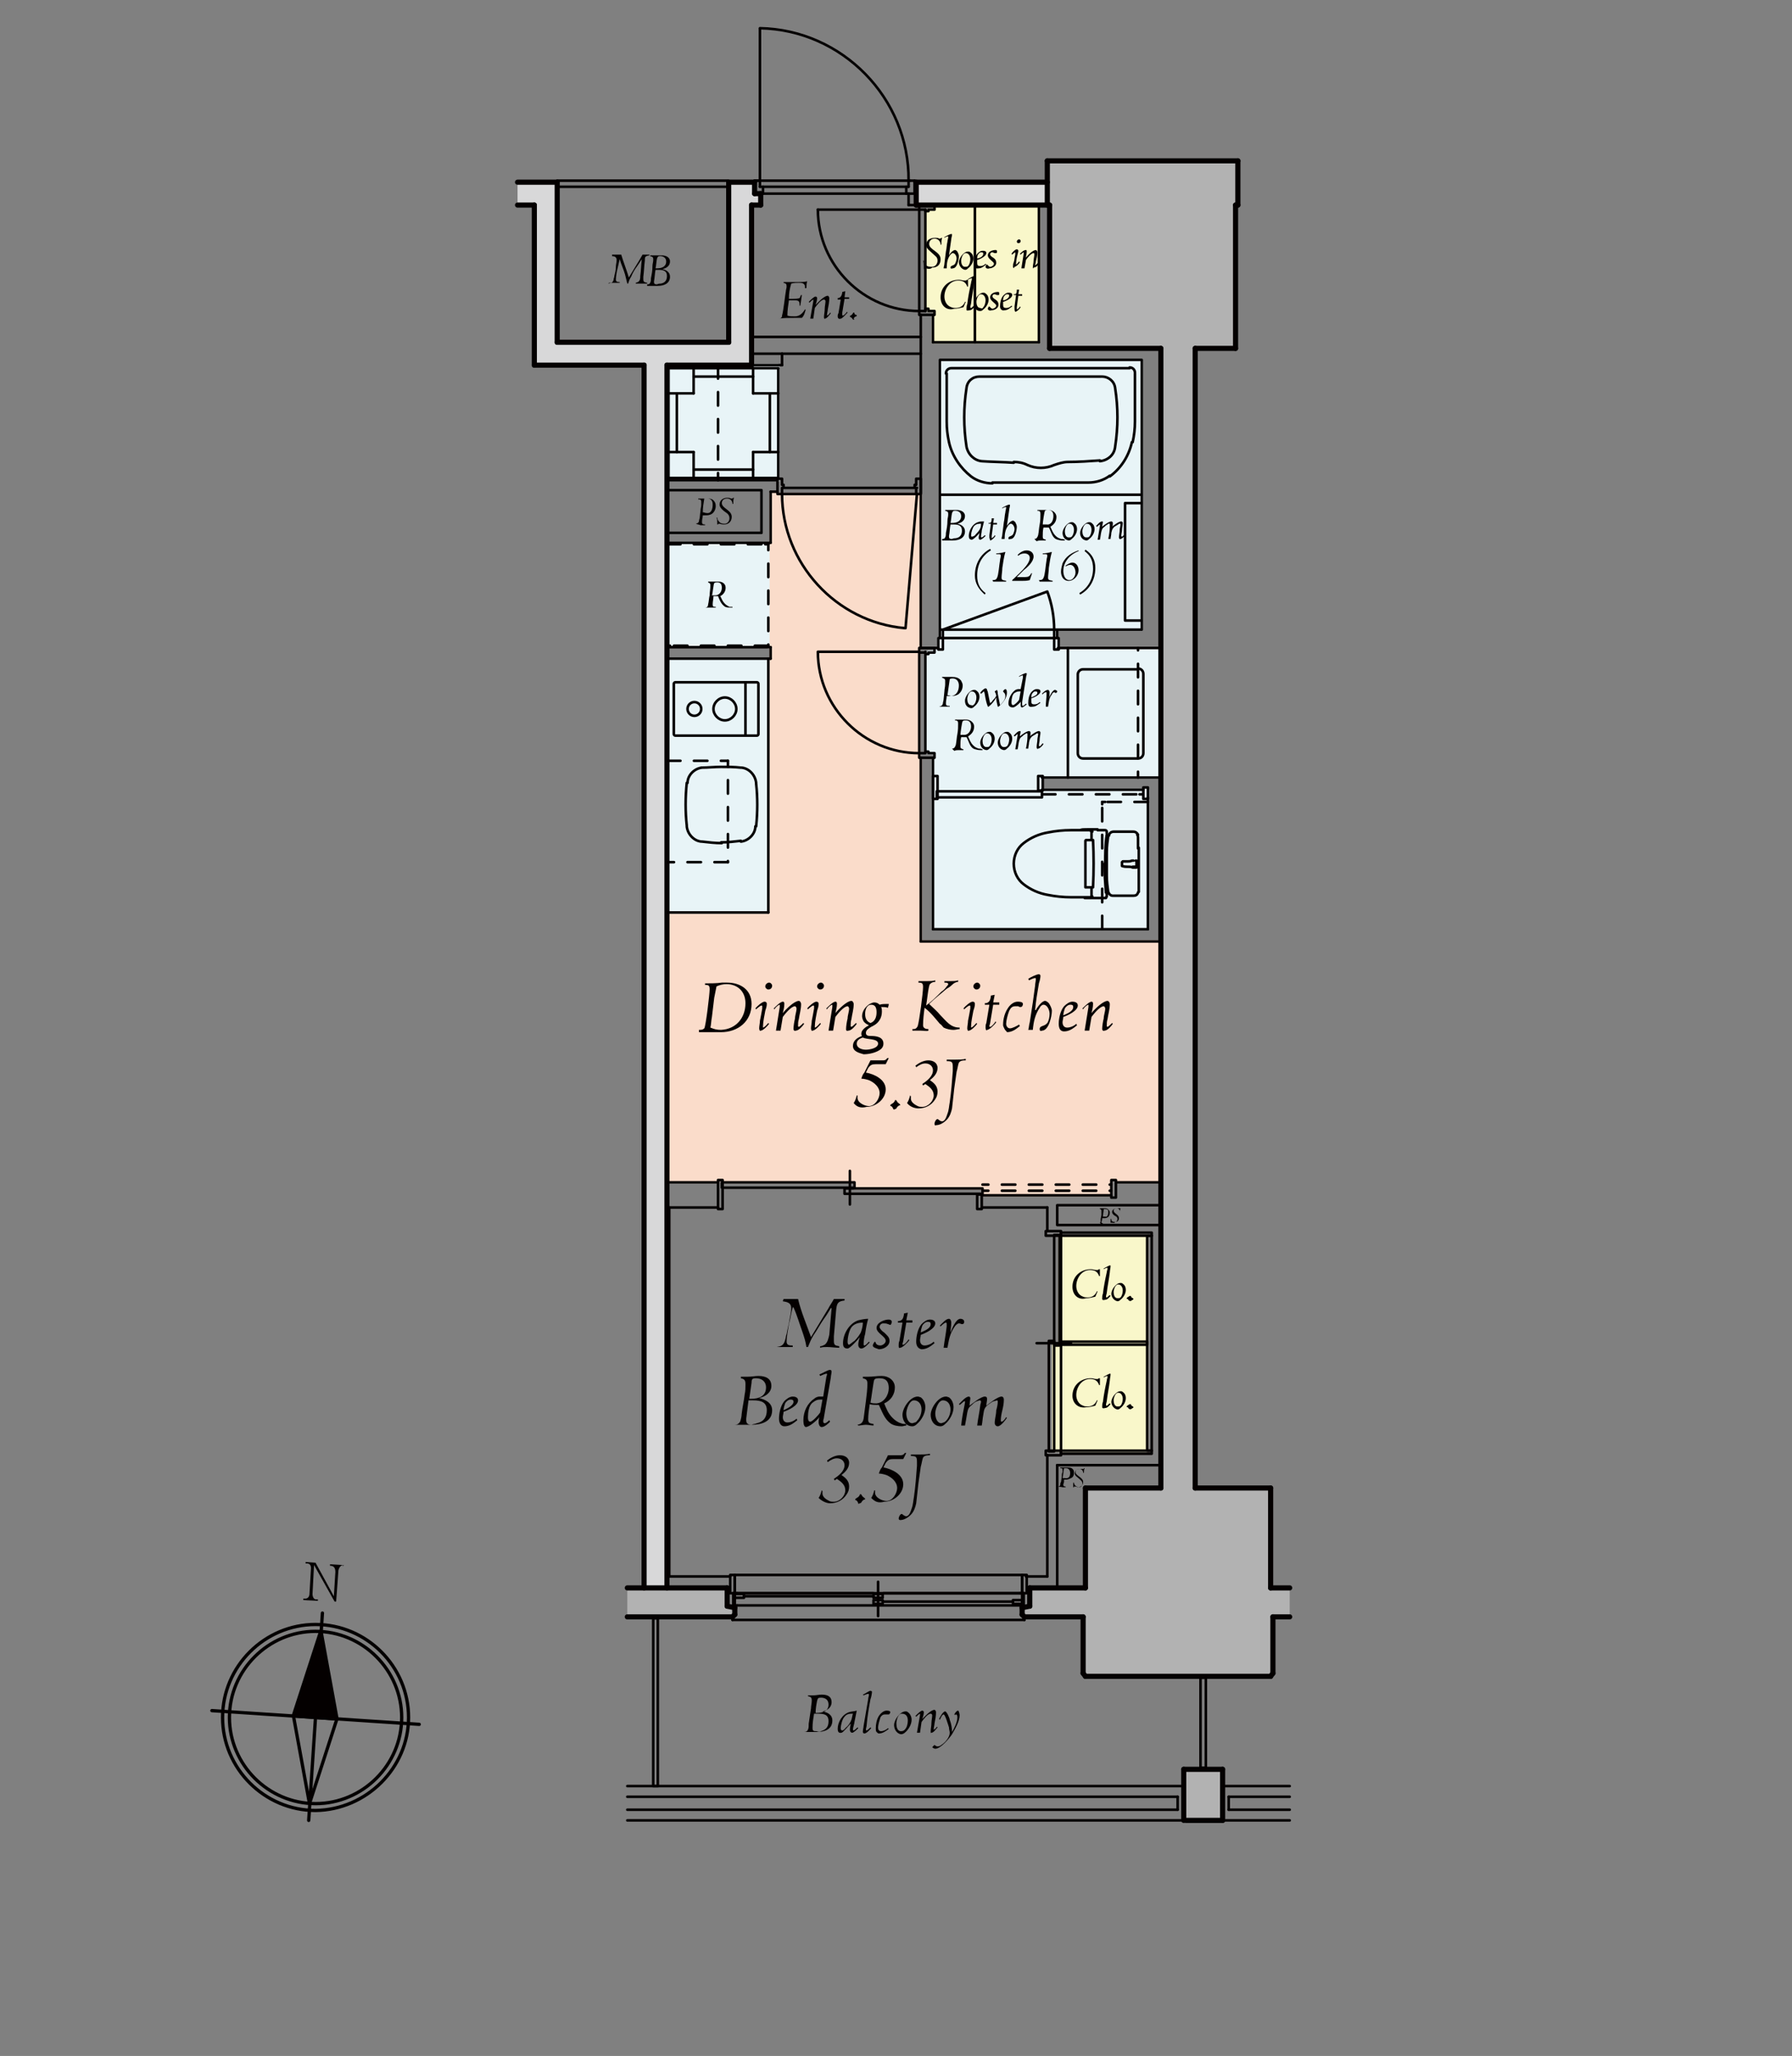 <?xml version="1.0" encoding="utf-8"?>
<!-- Generator: Adobe Illustrator 25.0.1, SVG Export Plug-In . SVG Version: 6.00 Build 0)  -->
<svg version="1.1" id="B1" xmlns="http://www.w3.org/2000/svg" xmlns:xlink="http://www.w3.org/1999/xlink" x="0px" y="0px"
	 viewBox="0 0 235.1 269.7" style="enable-background:new 0 0 235.1 269.7;" xml:space="preserve">
<rect x="0" y="0" width="235.1" height="269.7" fill="#808080" stroke="none"/>
<style type="text/css">
	.st0{fill:none;stroke:#040000;stroke-width:0.432;stroke-linecap:round;stroke-linejoin:round;stroke-miterlimit:10;}
	.st1{clip-path:url(#SVGID_1_);}
	.st2{fill:#040000;}
	.st3{fill-rule:evenodd;clip-rule:evenodd;fill:#040000;}
	.st4{fill-rule:evenodd;clip-rule:evenodd;fill:#B2B2B2;}
	.st5{fill-rule:evenodd;clip-rule:evenodd;fill:#D8D8D9;}
	.st6{fill-rule:evenodd;clip-rule:evenodd;fill:#FADCCA;}
	.st7{fill:none;stroke:#FADCCA;stroke-width:0.337;stroke-linecap:round;stroke-linejoin:round;stroke-miterlimit:10;}
	.st8{fill-rule:evenodd;clip-rule:evenodd;fill:#F9F7CA;}
	.st9{fill:none;stroke:#F9F7CA;stroke-width:0.337;stroke-linecap:round;stroke-linejoin:round;stroke-miterlimit:10;}
	.st10{fill-rule:evenodd;clip-rule:evenodd;fill:#E8F4F7;}
	.st11{fill:none;stroke:#E8F4F7;stroke-width:0.337;stroke-linecap:round;stroke-linejoin:round;stroke-miterlimit:10;}
	.st12{fill:none;stroke:#040000;stroke-width:0.674;stroke-linecap:round;stroke-linejoin:round;stroke-miterlimit:10;}
	.st13{fill:none;stroke:#040000;stroke-width:0.337;stroke-linecap:round;stroke-linejoin:round;stroke-miterlimit:10;}
	
		.st14{fill:none;stroke:#040000;stroke-width:0.337;stroke-linecap:round;stroke-linejoin:round;stroke-miterlimit:10;stroke-dasharray:1.769,1.769;}
	
		.st15{fill:none;stroke:#040000;stroke-width:0.337;stroke-linecap:round;stroke-linejoin:round;stroke-miterlimit:10;stroke-dasharray:1.769,1.769;stroke-dashoffset:1;}
</style>
<g>
	<path class="st0" d="M40.5,238.8l1.8-27.2 M27.8,224.4l27.2,1.8"/>
	<g>
		<defs>
			<polyline id="SVGID_5_" points="40.1,203.7 45.4,204 45,211 39.7,210.7 40.1,203.7 			"/>
		</defs>
		<clipPath id="SVGID_1_">
			<use xlink:href="#SVGID_5_"  style="overflow:visible;"/>
		</clipPath>
		<g class="st1">
			<path class="st2" d="M45.1,205.3c-0.4,0-0.6,0.3-0.7,0.7l-0.3,4.1l-0.2,0l-2.7-4.8l-0.2,3.8c0,0.4,0.2,0.7,0.4,0.7l0.3,0l0,0.2
				l-1.9-0.1l0-0.2l0.3,0c0.3,0,0.5-0.3,0.5-0.6l0.2-3.4c0-0.4-0.2-0.6-0.5-0.6l-0.2,0l0-0.2l1.3,0.1l2.4,4.4l0.2-3.2
				c0-0.8-0.5-0.8-0.7-0.8l0-0.2l1.7,0.1l0,0.2L45.1,205.3z"/>
		</g>
	</g>
	<path class="st0" d="M52.7,225.3c0-6.2-5.1-11.3-11.3-11.3c-6.2,0-11.3,5.1-11.3,11.3c0,6.2,5.1,11.3,11.3,11.3
		C47.6,236.6,52.7,231.5,52.7,225.3 M53.6,225.3c0-6.7-5.5-12.2-12.2-12.2c-6.7,0-12.2,5.5-12.2,12.2c0,6.7,5.5,12.2,12.2,12.2
		C48.1,237.4,53.6,231.9,53.6,225.3"/>
	<polyline class="st3" points="42.1,213.9 38.5,225.1 44.2,225.4 42.1,213.9 	"/>
	<path class="st0" d="M42.1,213.9l-3.6,11.1l5.7,0.4L42.1,213.9L42.1,213.9z M40.6,236.6l-2.1-11.5l5.7,0.4L40.6,236.6L40.6,236.6z"
		/>
</g>
<g>
	<polyline class="st4" points="162.4,26.9 162.4,21.1 137.4,21.1 137.4,26.9 137.7,26.9 137.7,45.7 152.3,45.7 152.3,195.2 
		142.4,195.2 142.4,208.3 135.1,208.3 135.1,210.7 134.1,210.9 134.1,211.8 134.4,212.1 142.1,212.1 142.1,219.5 142.4,219.9 
		166.7,219.9 167,219.5 167,212.1 169.2,212.1 169.2,208.3 166.7,208.3 166.7,195.2 156.8,195.2 156.8,45.7 162.1,45.7 162.1,26.9 
		162.4,26.9 	"/>
	<polyline class="st4" points="155.6,238.8 160.4,238.8 160.4,232.1 155.3,232.1 155.3,238.8 	"/>
	<polyline class="st4" points="82.3,212.1 82.3,208.3 95.4,208.3 95.4,210.7 96.4,210.9 96.4,211.8 96.1,212.1 82.3,212.1 	"/>
	<polyline class="st5" points="95.6,23.9 99,23.9 99,25.4 99.8,25.4 99.8,26.9 98.6,26.9 98.6,47.9 87.5,47.9 87.5,208.3 
		84.5,208.3 84.5,47.9 70.1,47.9 70.1,26.9 67.9,26.9 67.9,23.9 73.1,23.9 73.1,44.9 95.6,44.9 95.6,23.9 	"/>
	<rect x="120.2" y="23.9" class="st5" width="17.2" height="3"/>
	<polyline class="st6" points="120.8,85 120.8,64.8 102,64.8 102,64.5 101.1,64.5 101.1,71.2 100.8,71.2 100.8,84.9 101.1,84.9 
		101.1,86.4 100.8,86.4 100.8,119.7 87.5,119.7 87.5,155.1 94.2,155.1 94.2,154.8 94.7,154.8 94.7,155.1 112.1,155.1 112.1,155.9 
		128.9,155.9 128.9,156.8 145.8,156.8 145.8,154.8 146.4,154.8 146.4,155.1 152.3,155.1 152.3,123.5 120.8,123.5 120.8,99.4 
		120.6,99.4 120.6,85 120.8,85 	"/>
	<polygon class="st7" points="120.8,85 120.8,64.8 102,64.8 102,64.5 101.1,64.5 101.1,71.2 100.8,71.2 100.8,84.9 101.1,84.9 
		101.1,86.4 100.8,86.4 100.8,119.7 87.5,119.7 87.5,155.1 94.2,155.1 94.2,154.8 94.7,154.8 94.7,155.1 112.1,155.1 112.1,155.9 
		128.9,155.9 128.9,156.8 145.8,156.8 145.8,154.8 146.4,154.8 146.4,155.1 152.3,155.1 152.3,123.5 120.8,123.5 120.8,99.4 
		120.6,99.4 120.6,85 120.8,85 	"/>
	<polyline class="st8" points="122.6,26.9 122.6,27.5 121.8,27.5 121.8,27.7 121.4,27.7 121.4,40.5 121.8,40.5 121.8,40.8 
		122.6,40.8 122.6,41.3 122.4,41.3 122.4,44.9 136.3,44.9 136.3,26.9 122.6,26.9 	"/>
	<polygon class="st9" points="122.6,26.9 122.6,27.5 121.8,27.5 121.8,27.7 121.4,27.7 121.4,40.5 121.8,40.5 121.8,40.8 
		122.6,40.8 122.6,41.3 122.4,41.3 122.4,44.9 136.3,44.9 136.3,26.9 122.6,26.9 	"/>
	<polyline class="st8" points="138.2,176.5 138.2,190.3 150.5,190.3 150.5,162.1 139,162.1 139,176.5 138.2,176.5 	"/>
	<polygon class="st9" points="138.2,176.5 138.2,190.3 150.5,190.3 150.5,162.1 139,162.1 139,176.5 138.2,176.5 	"/>
	<rect x="87.5" y="71.2" class="st10" width="13.3" height="13.5"/>
	<rect x="87.5" y="71.2" class="st11" width="13.3" height="13.5"/>
	<rect x="87.5" y="47.9" class="st10" width="14.6" height="15.1"/>
	<rect x="87.5" y="47.9" class="st11" width="14.6" height="15.1"/>
	<polyline class="st10" points="138.7,83.7 138.9,83.7 138.9,85 151.9,85 151.9,102 136.7,102 136.7,103.6 150.6,103.6 150.6,121.9 
		122.4,121.9 122.4,99.4 122.6,99.4 122.6,98.8 121.8,98.8 121.8,98.4 121.4,98.4 121.4,85.8 121.8,85.8 121.8,85.5 122.6,85.5 
		122.6,85 123.1,85 123.1,83.7 123.3,83.7 123.3,82.6 123.3,47.2 149.8,47.2 149.8,82.6 138.7,82.6 138.7,83.7 	"/>
	<polygon class="st11" points="138.7,83.7 138.9,83.7 138.9,85 151.9,85 151.9,102 136.7,102 136.7,103.6 150.6,103.6 150.6,121.9 
		122.4,121.9 122.4,99.4 122.6,99.4 122.6,98.8 121.8,98.8 121.8,98.4 121.4,98.4 121.4,85.8 121.8,85.8 121.8,85.5 122.6,85.5 
		122.6,85 123.1,85 123.1,83.7 123.3,83.7 123.3,82.6 123.3,47.2 149.8,47.2 149.8,82.6 138.7,82.6 138.7,83.7 	"/>
	<rect x="87.5" y="86.4" class="st10" width="13.3" height="33.3"/>
	<rect x="87.5" y="86.4" class="st11" width="13.3" height="33.3"/>
	<line class="st12" x1="167" y1="212.1" x2="169.2" y2="212.1"/>
	<line class="st12" x1="166.7" y1="208.3" x2="169.2" y2="208.3"/>
	<line class="st12" x1="134.4" y1="212.1" x2="142.1" y2="212.1"/>
	<line class="st12" x1="82.3" y1="212.1" x2="96.1" y2="212.1"/>
	<line class="st12" x1="135.1" y1="208.3" x2="142.4" y2="208.3"/>
	<line class="st12" x1="82.3" y1="208.3" x2="95.4" y2="208.3"/>
	<line class="st12" x1="155.3" y1="232.1" x2="155.3" y2="238.8"/>
	<line class="st12" x1="160.4" y1="232.1" x2="155.3" y2="232.1"/>
	<line class="st12" x1="160.4" y1="238.8" x2="160.4" y2="232.1"/>
	<line class="st12" x1="155.6" y1="238.8" x2="160.4" y2="238.8"/>
	<line class="st12" x1="167" y1="219.5" x2="167" y2="212.1"/>
	<line class="st12" x1="166.7" y1="219.9" x2="167" y2="219.5"/>
	<line class="st12" x1="142.4" y1="219.9" x2="166.7" y2="219.9"/>
	<line class="st12" x1="142.1" y1="219.5" x2="142.4" y2="219.9"/>
	<line class="st12" x1="142.1" y1="212.1" x2="142.1" y2="219.5"/>
	<line class="st12" x1="152.3" y1="45.7" x2="137.7" y2="45.7"/>
	<line class="st12" x1="137.7" y1="45.7" x2="137.7" y2="26.9"/>
	<line class="st12" x1="162.1" y1="45.7" x2="162.1" y2="26.9"/>
	<line class="st12" x1="156.8" y1="195.2" x2="156.8" y2="45.7"/>
	<line class="st12" x1="152.3" y1="195.2" x2="152.3" y2="45.7"/>
	<line class="st12" x1="166.7" y1="208.3" x2="166.7" y2="195.2"/>
	<line class="st12" x1="142.4" y1="208.3" x2="142.4" y2="195.2"/>
	<line class="st12" x1="152.3" y1="195.2" x2="142.4" y2="195.2"/>
	<line class="st12" x1="166.7" y1="195.2" x2="156.8" y2="195.2"/>
	<line class="st12" x1="96.4" y1="210.9" x2="95.4" y2="210.7"/>
	<line class="st12" x1="96.4" y1="211.8" x2="96.4" y2="210.9"/>
	<line class="st12" x1="95.4" y1="210.7" x2="95.4" y2="208.3"/>
	<line class="st12" x1="96.4" y1="211.8" x2="96.1" y2="212.1"/>
	<line class="st12" x1="134.1" y1="210.9" x2="135.1" y2="210.7"/>
	<line class="st12" x1="134.1" y1="211.8" x2="134.1" y2="210.9"/>
	<line class="st12" x1="135.1" y1="210.7" x2="135.1" y2="208.3"/>
	<line class="st12" x1="134.1" y1="211.8" x2="134.4" y2="212.1"/>
	<line class="st12" x1="162.4" y1="21.1" x2="137.4" y2="21.1"/>
	<line class="st12" x1="137.4" y1="26.9" x2="137.4" y2="21.1"/>
	<line class="st12" x1="162.4" y1="26.9" x2="162.4" y2="21.1"/>
	<line class="st12" x1="162.4" y1="26.9" x2="162.1" y2="26.9"/>
	<line class="st12" x1="95.6" y1="23.9" x2="99" y2="23.9"/>
	<line class="st12" x1="67.9" y1="23.9" x2="73.1" y2="23.9"/>
	<line class="st12" x1="98.6" y1="26.9" x2="99.8" y2="26.9"/>
	<line class="st12" x1="67.9" y1="26.9" x2="70.1" y2="26.9"/>
	<line class="st12" x1="99.8" y1="26.9" x2="99.8" y2="25.4"/>
	<line class="st12" x1="73.1" y1="44.9" x2="95.6" y2="44.9"/>
	<line class="st12" x1="70.1" y1="47.9" x2="84.5" y2="47.9"/>
	<line class="st12" x1="87.5" y1="47.9" x2="98.6" y2="47.9"/>
	<line class="st12" x1="70.1" y1="47.9" x2="70.1" y2="26.9"/>
	<line class="st12" x1="73.1" y1="44.9" x2="73.1" y2="23.9"/>
	<line class="st12" x1="95.6" y1="44.9" x2="95.6" y2="23.9"/>
	<line class="st12" x1="98.6" y1="47.9" x2="98.6" y2="26.9"/>
	<line class="st12" x1="84.5" y1="208.3" x2="84.5" y2="47.9"/>
	<line class="st12" x1="87.5" y1="208.3" x2="87.5" y2="47.9"/>
	<line class="st12" x1="162.1" y1="45.7" x2="156.8" y2="45.7"/>
	<line class="st12" x1="99" y1="25.4" x2="99.8" y2="25.4"/>
	<line class="st12" x1="99" y1="25.4" x2="99" y2="23.9"/>
	<line class="st12" x1="120.2" y1="23.9" x2="137.4" y2="23.9"/>
	<line class="st12" x1="120.2" y1="23.9" x2="120.2" y2="26.9"/>
	<line class="st12" x1="137.7" y1="26.9" x2="120.2" y2="26.9"/>
	<line class="st13" x1="87.8" y1="206.8" x2="87.8" y2="158.4"/>
	<line class="st13" x1="152.2" y1="102" x2="152.2" y2="85.9"/>
	<line class="st13" x1="134.6" y1="206.8" x2="137.4" y2="206.8"/>
	<line class="st13" x1="87.8" y1="206.8" x2="95.8" y2="206.8"/>
	<line class="st13" x1="119.2" y1="26.9" x2="120.6" y2="26.9"/>
	<line class="st13" x1="119.2" y1="26.9" x2="119.2" y2="25.4"/>
	<line class="st13" x1="98.6" y1="46.4" x2="102.6" y2="46.4"/>
	<line class="st13" x1="102.6" y1="47.9" x2="102.6" y2="46.4"/>
	<line class="st13" x1="98.6" y1="47.9" x2="102.6" y2="47.9"/>
	<line class="st13" x1="120.8" y1="99.4" x2="120.8" y2="123.5"/>
	<line class="st13" x1="120.8" y1="41.3" x2="120.8" y2="85"/>
	<line class="st13" x1="138.8" y1="85" x2="152.3" y2="85"/>
	<line class="st13" x1="120.8" y1="85" x2="123.1" y2="85"/>
	<line class="st13" x1="94.2" y1="158.4" x2="87.8" y2="158.4"/>
	<line class="st13" x1="94.2" y1="155.1" x2="87.5" y2="155.1"/>
	<line class="st13" x1="145.8" y1="156.8" x2="128.8" y2="156.8"/>
	<line class="st13" x1="137.4" y1="158.4" x2="128.8" y2="158.4"/>
	<line class="st13" x1="152.3" y1="155.1" x2="146.4" y2="155.1"/>
	<line class="st13" x1="137.4" y1="161.5" x2="137.4" y2="158.4"/>
	<line class="st13" x1="137.4" y1="206.8" x2="137.4" y2="190.9"/>
	<line class="st13" x1="101.1" y1="71.2" x2="101.1" y2="64.5"/>
	<line class="st13" x1="101.1" y1="86.4" x2="101.1" y2="84.9"/>
	<line class="st13" x1="87.5" y1="84.9" x2="101.1" y2="84.9"/>
	<line class="st13" x1="87.5" y1="86.4" x2="101.1" y2="86.4"/>
	<line class="st13" x1="122.4" y1="121.9" x2="122.4" y2="99.4"/>
	<line class="st13" x1="152.3" y1="102" x2="136.7" y2="102"/>
	<line class="st13" x1="150.6" y1="121.9" x2="122.4" y2="121.9"/>
	<line class="st13" x1="120.8" y1="123.5" x2="152.3" y2="123.5"/>
	<line class="st13" x1="101.1" y1="64.5" x2="102" y2="64.5"/>
	<line class="st13" x1="87.5" y1="71.2" x2="101.1" y2="71.2"/>
	<line class="st13" x1="87.5" y1="63" x2="102" y2="63"/>
	<line class="st13" x1="136.3" y1="44.9" x2="136.3" y2="26.9"/>
	<line class="st13" x1="122.4" y1="44.9" x2="122.4" y2="41.3"/>
	<line class="st13" x1="136.3" y1="44.9" x2="122.4" y2="44.9"/>
	<line class="st13" x1="150" y1="103.6" x2="136.7" y2="103.6"/>
	<line class="st13" x1="96.4" y1="210.9" x2="96.4" y2="210.6"/>
	<line class="st13" x1="134.1" y1="210.9" x2="134.1" y2="210.6"/>
	<line class="st13" x1="150.6" y1="104.6" x2="150.6" y2="121.9"/>
	<line class="st13" x1="161.2" y1="235.7" x2="169.2" y2="235.7"/>
	<line class="st13" x1="161.2" y1="237.4" x2="169.2" y2="237.4"/>
	<line class="st13" x1="160.4" y1="234.3" x2="169.2" y2="234.3"/>
	<line class="st13" x1="160.4" y1="238.8" x2="169.2" y2="238.8"/>
	<line class="st13" x1="82.3" y1="235.7" x2="154.5" y2="235.7"/>
	<line class="st13" x1="82.3" y1="237.4" x2="154.5" y2="237.4"/>
	<line class="st13" x1="82.3" y1="234.3" x2="155.3" y2="234.3"/>
	<line class="st13" x1="82.3" y1="238.8" x2="155.3" y2="238.8"/>
	<line class="st13" x1="161.2" y1="237.4" x2="161.2" y2="235.7"/>
	<rect x="87.5" y="64.3" class="st13" width="12.4" height="5.6"/>
	<rect x="138.7" y="158.1" class="st13" width="13.7" height="2.6"/>
	<line class="st13" x1="138.7" y1="192.2" x2="152.3" y2="192.2"/>
	<line class="st13" x1="138.7" y1="208.3" x2="138.7" y2="192.2"/>
	<line class="st13" x1="154.5" y1="235.7" x2="154.5" y2="237.4"/>
	<line class="st13" x1="98.6" y1="44.2" x2="120.8" y2="44.2"/>
	<line class="st13" x1="102.6" y1="46.4" x2="120.8" y2="46.4"/>
	<line class="st13" x1="100.8" y1="119.7" x2="100.8" y2="86.5"/>
	<line class="st13" x1="87.6" y1="119.7" x2="100.8" y2="119.7"/>
	<rect x="73.1" y="23.7" class="st13" width="22.4" height="0.8"/>
	<line class="st13" x1="99.7" y1="3.8" x2="99.7" y2="23.7"/>
	<line class="st13" x1="99" y1="25.4" x2="100.1" y2="25.4"/>
	<line class="st13" x1="100.1" y1="25.4" x2="100.1" y2="24.5"/>
	<line class="st13" x1="99.7" y1="24.5" x2="99.7" y2="23.7"/>
	<line class="st13" x1="119.2" y1="24.5" x2="99.7" y2="24.5"/>
	<line class="st13" x1="99" y1="23.7" x2="119.4" y2="23.7"/>
	<line class="st13" x1="99" y1="25.4" x2="99" y2="23.7"/>
	<line class="st13" x1="99.6" y1="23.7" x2="99" y2="23.7"/>
	<line class="st13" x1="100.1" y1="25.4" x2="118.9" y2="25.4"/>
	<line class="st13" x1="119.2" y1="24.5" x2="119.2" y2="23.7"/>
	<path class="st13" d="M119.2,23.7L119.2,23.7c0.1-10.8-8.7-19.8-19.5-20"/>
	<line class="st13" x1="120" y1="25.4" x2="118.9" y2="25.4"/>
	<line class="st13" x1="118.9" y1="25.4" x2="118.9" y2="24.5"/>
	<line class="st13" x1="120" y1="25.4" x2="120" y2="23.7"/>
	<line class="st13" x1="119.4" y1="23.7" x2="120" y2="23.7"/>
	<path class="st13" d="M98.8,23.9L98.8,23.9c0.1,0,0.2,0,0.2,0"/>
	<path class="st13" d="M120,23.9L120,23.9c0.1,0,0.2,0,0.2,0"/>
	<line class="st13" x1="127.9" y1="44.9" x2="127.9" y2="26.9"/>
	<line class="st13" x1="120.6" y1="27.5" x2="107.3" y2="27.5"/>
	<path class="st13" d="M107.3,27.5L107.3,27.5c0,7.3,6,13.3,13.3,13.3"/>
	<line class="st13" x1="120.6" y1="27.5" x2="120.6" y2="40.8"/>
	<line class="st13" x1="121.4" y1="27.5" x2="121.4" y2="40.8"/>
	<polygon class="st13" points="122.6,26.9 120.6,26.9 120.6,27.5 121.4,27.5 121.4,27.7 121.8,27.7 121.8,27.5 122.6,27.5 
		122.6,26.9 	"/>
	<polygon class="st13" points="122.6,41.3 120.6,41.3 120.6,40.8 121.4,40.8 121.4,40.5 121.8,40.5 121.8,40.8 122.6,40.8 
		122.6,41.3 	"/>
	<line class="st13" x1="102.1" y1="48.3" x2="87.7" y2="48.3"/>
	<line class="st13" x1="87.7" y1="62.7" x2="87.7" y2="48.3"/>
	<line class="st13" x1="102.1" y1="62.7" x2="102.1" y2="48.3"/>
	<line class="st13" x1="102.1" y1="62.7" x2="87.7" y2="62.7"/>
	<line class="st13" x1="98.8" y1="49.4" x2="91" y2="49.4"/>
	<line class="st13" x1="88.8" y1="51.6" x2="88.8" y2="59.3"/>
	<line class="st13" x1="91" y1="61.6" x2="98.8" y2="61.6"/>
	<line class="st13" x1="101" y1="59.3" x2="101" y2="51.6"/>
	<line class="st13" x1="98.8" y1="51.6" x2="98.8" y2="48.3"/>
	<line class="st13" x1="98.8" y1="62.7" x2="98.8" y2="59.3"/>
	<line class="st13" x1="91" y1="51.6" x2="87.7" y2="51.6"/>
	<line class="st13" x1="102.1" y1="51.6" x2="98.8" y2="51.6"/>
	<line class="st13" x1="91" y1="51.6" x2="91" y2="48.3"/>
	<line class="st13" x1="91" y1="62.7" x2="91" y2="59.3"/>
	<line class="st13" x1="91" y1="59.3" x2="87.7" y2="59.3"/>
	<line class="st13" x1="102.1" y1="59.3" x2="98.8" y2="59.3"/>
	<line class="st14" x1="94.2" y1="47.9" x2="94.2" y2="63"/>
	<path class="st13" d="M149.8,64.9h-26.5 M144.3,60.5L144.3,60.5c1-0.1,1.9-0.8,2-1.9 M146.3,50.9L146.3,50.9
		c-0.1-0.9-0.9-1.5-1.7-1.5 M146.3,58.6L146.3,58.6c0.4-2.6,0.4-5.1,0-7.7 M140.1,60.6L140.1,60.6c1.4,0,2.8-0.1,4.2-0.2
		 M140.1,60.6L140.1,60.6c-0.6,0-1.2,0.2-1.8,0.4 M142.8,63.3L142.8,63.3c1,0,2-0.3,2.8-0.9 M142.8,63.3h-12.6 M145.6,62.5
		L145.6,62.5c1.5-1.1,2.5-2.7,2.9-4.5 M148.6,58L148.6,58c0.2-0.9,0.3-1.8,0.3-2.7 M148.9,55.3v-6.3 M126.8,58.6L126.8,58.6
		c0.2,1,1,1.8,2,1.9 M128.5,49.4L128.5,49.4c-0.9,0-1.6,0.6-1.7,1.5 M126.8,50.9L126.8,50.9c-0.4,2.6-0.4,5.1,0,7.7 M128.5,49.4h16
		 M128.8,60.5L128.8,60.5c1.4,0.1,2.8,0.1,4.2,0.2 M134.8,61L134.8,61c-0.6-0.3-1.2-0.4-1.8-0.4 M134.8,61L134.8,61
		c1.1,0.5,2.4,0.5,3.5,0 M127.4,62.5L127.4,62.5c0.8,0.6,1.8,0.9,2.8,0.9 M124.5,58L124.5,58c0.4,1.8,1.5,3.4,2.9,4.5 M124.2,55.3
		L124.2,55.3c0,0.9,0.1,1.8,0.3,2.7 M124.2,55.3v-6.3 M124.8,48.3h23.4 M148.9,48.9L148.9,48.9c0-0.4-0.3-0.7-0.7-0.7 M124.8,48.3
		L124.8,48.3c-0.4,0-0.7,0.3-0.7,0.7 M147.6,81.4V66 M149.8,81.4h-2.1 M147.6,66h2.1 M123.3,47.2v35.4 M123.3,82.6h26.5 M149.8,82.6
		V47.2 M123.3,47.2h26.5 M138.3,83.7h0.6v1.5h-0.6V83.7z M138.3,82.6h0.4v1.1h-0.4V82.6z M123.1,83.7h0.6v1.5h-0.6V83.7z
		 M123.3,82.6h0.4v1.1h-0.4V82.6z M123.7,82.6h14.6v1.1h-14.6V82.6z M123.7,82.6l13.7-5 M138.3,82.6L138.3,82.6c0-1.7-0.3-3.4-0.9-5
		 M120.3,64.8l-1.5,17.6 M102.6,64.8L102.6,64.8c0,9.1,7.1,16.8,16.1,17.6 M120.3,64.8h-17.7 M120.3,64h-17.7 M120.8,62.8v2h-0.6V64
		h-0.2v-0.4h0.2v-0.8H120.8L120.8,62.8z M102,62.8v2h0.6V64h0.2v-0.4h-0.2v-0.8H102L102,62.8z"/>
	<line class="st14" x1="87.5" y1="71.4" x2="100.8" y2="71.4"/>
	<line class="st13" x1="100.4" y1="71.4" x2="100.8" y2="71.4"/>
	<line class="st15" x1="100.8" y1="71.4" x2="100.8" y2="84.7"/>
	<line class="st14" x1="100.8" y1="84.7" x2="87.5" y2="84.7"/>
	<line class="st13" x1="87.9" y1="84.7" x2="87.5" y2="84.7"/>
	<line class="st15" x1="87.5" y1="84.7" x2="87.5" y2="71.4"/>
	<path class="st13" d="M120.6,85.5h-13.3 M107.3,85.5L107.3,85.5c0,7.3,6,13.3,13.3,13.3 M120.6,85.5v13.3 M121.4,85.5v13.3
		 M122.6,85h-2v0.6h0.8v0.2h0.4v-0.2h0.8V85L122.6,85z M122.6,99.4h-2v-0.6h0.8v-0.2h0.4v0.2h0.8V99.4L122.6,99.4z M140.1,85v17"/>
	<line class="st15" x1="149.3" y1="102" x2="149.3" y2="85"/>
	<path class="st13" d="M141.4,98.8V88.4 M150,88.4v10.4 M142.1,87.8L142.1,87.8c-0.4,0-0.7,0.3-0.7,0.7 M142.1,87.8h7.2 M150,88.4
		L150,88.4c0-0.4-0.3-0.7-0.7-0.7 M141.4,98.8L141.4,98.8c0,0.4,0.3,0.7,0.7,0.7 M149.3,99.5h-7.2 M149.3,99.5L149.3,99.5
		c0.4,0,0.7-0.3,0.7-0.7 M145.1,117.7L145.1,117.7c0.1,0,0.1-0.1,0.1-0.2 M145,117.8L145,117.8c0,0,0.1,0,0.1,0 M145,117.8
		L145,117.8C145,117.8,144.9,117.8,145,117.8 M145.2,117.6L145.2,117.6 M145.2,117.5L145.2,117.5 M145.2,117.5L145.2,117.5
		C145.2,117.4,145.2,117.4,145.2,117.5 M145.2,117.3l0,0.1 M145.2,117.2L145.2,117.2C145.2,117.2,145.2,117.3,145.2,117.2
		 M144.9,117.8L144.9,117.8 M145.2,117.2L145.2,117.2 M134.3,110.6L134.3,110.6c-0.8,0.6-1.3,1.6-1.3,2.7c0,1.1,0.5,2.1,1.3,2.7
		 M134.3,116L134.3,116c0.9,0.7,2,1.2,3.2,1.4 M137.5,117.4L137.5,117.4c1,0.2,2,0.3,3,0.3 M140.5,117.7L140.5,117.7
		c0.8,0,1.7,0,2.5,0 M143.3,117.6L143.3,117.6C143.3,117.6,143.3,117.6,143.3,117.6 M143.2,117.7L143.2,117.7
		C143.2,117.7,143.2,117.6,143.2,117.7 M143,117.7L143,117.7c0.1,0,0.1,0,0.1,0 M137.5,109.2L137.5,109.2c-1.2,0.2-2.3,0.7-3.2,1.4
		 M140.5,108.9L140.5,108.9c-1,0-2,0.1-3,0.3 M143,108.9L143,108.9c-0.8,0-1.7,0-2.5,0 M141.7,117.7L141.7,117.7c0.1,0,0.1,0,0.2,0
		 M141.9,117.7L141.9,117.7C141.9,117.7,141.9,117.7,141.9,117.7 M141.9,117.7L141.9,117.7 M141.9,117.7L141.9,117.7
		C141.9,117.7,141.9,117.7,141.9,117.7 M142,117.7L142,117.7C141.9,117.7,141.9,117.7,142,117.7 M142,117.7L142,117.7
		c0.1,0,0.2,0,0.3,0 M142.3,117.8L142.3,117.8C142.3,117.8,142.3,117.8,142.3,117.8 M142.3,117.8L142.3,117.8
		C142.3,117.8,142.3,117.8,142.3,117.8 M142.3,117.8L142.3,117.8C142.3,117.8,142.3,117.8,142.3,117.8 M142.4,117.8L142.4,117.8
		C142.4,117.8,142.4,117.8,142.4,117.8 M142.4,117.8L142.4,117.8c0.1,0,0.2,0,0.3,0 M142.4,117.8L142.4,117.8
		C142.4,117.8,142.4,117.8,142.4,117.8 M142.7,117.8L142.7,117.8C142.7,117.8,142.7,117.8,142.7,117.8 M142.7,117.8L142.7,117.8
		 M142.7,117.8L142.7,117.8C142.7,117.8,142.7,117.8,142.7,117.8 M143.2,117.8L143.2,117.8c-0.1,0-0.2,0-0.3,0 M142.9,117.8
		L142.9,117.8c-0.1,0-0.2,0-0.2,0 M143.3,117.8L143.3,117.8C143.3,117.8,143.3,117.8,143.3,117.8 M143.3,117.8L143.3,117.8
		C143.3,117.8,143.3,117.8,143.3,117.8 M143.3,117.8L143.3,117.8c0.5,0,1.1,0,1.6,0 M145.2,117.2L145.2,117.2
		C145.2,117.2,145.2,117.2,145.2,117.2 M145.2,109.3L145.2,109.3 M145.2,109.5L145.2,109.5C145.2,109.5,145.2,109.5,145.2,109.5
		 M145.2,109.5L145.2,109.5c-0.2,1.3-0.2,2.5-0.2,3.8 M144.9,113.3L144.9,113.3c0,1.3,0.1,2.6,0.2,3.8 M142.5,108.8L142.5,108.8
		c-0.3,0-0.6,0-0.8,0.1 M144,108.8L144,108.8c-0.5,0-1,0-1.4,0 M144,108.9L144,108.9C144,108.8,144,108.8,144,108.9 M144,108.9
		L144,108.9C144,108.9,144,108.9,144,108.9 M144,108.9l0.2,0 M144.2,108.9L144.2,108.9C144.2,108.9,144.2,108.9,144.2,108.9
		 M144.2,108.9L144.2,108.9C144.3,108.9,144.3,108.9,144.2,108.9 M144.3,108.9L144.3,108.9c0,0,0.1,0,0.1,0 M144.4,108.9l0.5,0
		 M145.2,109.1L145.2,109.1c0-0.1-0.1-0.2-0.2-0.2 M145,108.9L145,108.9C145,108.9,145,108.9,145,108.9 M145.2,109.3L145.2,109.3
		c0-0.1,0-0.1,0-0.2 M145.2,109.3L145.2,109.3C145.2,109.3,145.2,109.3,145.2,109.3 M145.2,109.3L145.2,109.3
		C145.2,109.3,145.2,109.3,145.2,109.3 M143.4,116.3L143.4,116.3c0.1-2,0.1-4,0-6.1 M142.4,110.3v6.1 M143.2,117.3l0-0.8
		 M143.2,117.3L143.2,117.3 M143.2,117.3L143.2,117.3 M143.2,117.4L143.2,117.4c0,0.1,0,0.1,0,0.2 M143.2,117.5L143.2,117.5
		C143.2,117.5,143.3,117.5,143.2,117.5 M143.3,117.6L143.3,117.6C143.3,117.6,143.3,117.6,143.3,117.6 M143.3,117.6L143.3,117.6
		C143.3,117.6,143.3,117.6,143.3,117.6 M143.4,116.4L143.4,116.4C143.4,116.4,143.4,116.4,143.4,116.4 M143.4,116.4L143.4,116.4
		C143.4,116.4,143.4,116.4,143.4,116.4 M143.4,116.4L143.4,116.4C143.4,116.4,143.4,116.4,143.4,116.4 M143.4,116.4L143.4,116.4
		C143.4,116.4,143.4,116.4,143.4,116.4 M143.2,116.4L143.2,116.4c0.1,0,0.2,0,0.2,0 M143.2,116.4L143.2,116.4c-0.1,0-0.1,0-0.2,0
		 M142.9,116.4L142.9,116.4C142.9,116.4,143,116.4,142.9,116.4 M142.5,116.4L142.5,116.4c0.1,0,0.3,0,0.4,0 M143.3,116.4
		L143.3,116.4C143.3,116.4,143.3,116.4,143.3,116.4C143.3,116.4,143.3,116.4,143.3,116.4 M143.3,109L143.3,109
		C143.3,109,143.3,109,143.3,109 M143.3,109L143.3,109C143.2,109,143.2,109,143.3,109 M143.2,109L143.2,109c0,0-0.1,0-0.1,0
		 M143.2,109.4l0,0.8 M143.2,109.4L143.2,109.4 M143.2,109.3L143.2,109.3 M143.2,109.1L143.2,109.1c0,0,0,0.1,0,0.2 M143.3,109.1
		L143.3,109.1C143.3,109.1,143.2,109.1,143.3,109.1 M143.3,109.1L143.3,109.1C143.3,109.1,143.3,109.1,143.3,109.1 M143.3,109
		L143.3,109 M143.4,110.3L143.4,110.3C143.4,110.3,143.4,110.3,143.4,110.3 M143.4,110.2L143.4,110.2
		C143.4,110.2,143.4,110.2,143.4,110.2 M143.4,110.2L143.4,110.2C143.4,110.2,143.4,110.2,143.4,110.2 M143.2,110.2L143.2,110.2
		C143.3,110.2,143.3,110.2,143.2,110.2C143.3,110.2,143.3,110.2,143.2,110.2 M143.2,110.2l-0.7,0 M143.2,110.2L143.2,110.2
		c0,0,0.1,0,0.2,0 M142.4,116.4L142.4,116.4C142.4,116.4,142.4,116.4,142.4,116.4 M142.5,110.2L142.5,110.2c0,0-0.1,0-0.1,0.1
		 M147.2,113.6L147.2,113.6C147.2,113.6,147.2,113.6,147.2,113.6C147.2,113.6,147.2,113.6,147.2,113.6 M147.9,113.7L147.9,113.7
		c-0.2,0-0.4,0-0.7-0.1 M148.6,113.8L148.6,113.8c-0.2-0.1-0.4-0.1-0.6-0.1 M147.2,113.1L147.2,113.1c0,0.2,0,0.3,0,0.5 M147.3,113
		L147.3,113C147.2,113,147.2,113,147.3,113C147.2,113,147.2,113,147.3,113 M147.3,113L147.3,113c0.2,0,0.4,0,0.7,0 M147.9,113
		L147.9,113c0.2,0,0.4,0,0.6-0.1 M149.1,112.9L149.1,112.9C149.1,112.9,149.1,112.9,149.1,112.9 M149.1,113.3L149.1,113.3
		c0-0.1,0-0.2,0-0.3 M149.1,113.7L149.1,113.7c0-0.1,0-0.2,0-0.3 M149.1,113.7L149.1,113.7C149.1,113.7,149.1,113.7,149.1,113.7
		 M148.7,117.5L148.7,117.5c0.3,0,0.5-0.1,0.6-0.4 M149.3,117.1L149.3,117.1c0-0.1,0.1-0.1,0.1-0.2 M149.4,115.4L149.4,115.4
		c0,0.5,0,1,0,1.6 M145.2,114.9L145.2,114.9c0,0.7,0.1,1.5,0.2,2.2 M145.4,117L145.4,117c0.1,0.3,0.3,0.5,0.6,0.5 M145.4,109.6
		L145.4,109.6c-0.1,0.7-0.2,1.4-0.2,2.2 M145.2,111.8L145.2,111.8c0,1,0,2.1,0,3.1 M146.1,109.1L146.1,109.1c-0.3,0-0.6,0.2-0.6,0.5
		 M149.3,109.9L149.3,109.9c0-0.1,0-0.3-0.1-0.4 M149.3,109.9L149.3,109.9c0,0.5,0,0.9,0,1.4 M149.4,115.4l0-2.1 M149.4,113.3l0-2.1
		 M149.1,113.7L149.1,113.7L149.1,113.7L149.1,113.7L149.1,113.7L149.1,113.7L149.1,113.7L149.1,113.7L149.1,113.7L149.1,113.7
		L149.1,113.7L149.1,113.7L149.1,113.7L149.1,113.7L149.1,113.7L149.1,113.7L149.1,113.7L149.1,113.7L149.1,113.7L149.1,113.7
		L149.1,113.7L149.1,113.7L149.1,113.7L149.1,113.7L149.1,113.7L149.1,113.7L149.1,113.7L149.1,113.7L149.1,113.7L149.1,113.7
		L149.1,113.7L149.1,113.7L149.1,113.7L149.1,113.7L149.1,113.7L149.1,113.7L149.1,113.7L149.1,113.7L149.1,113.7L149.1,113.7
		L149.1,113.7L149.1,113.7L149.1,113.7L149.1,113.7L149.1,113.7L149.1,113.7L149.1,113.7L149.1,113.7L149.1,113.7L149.1,113.7
		l-0.1,0h0h0h0h0h0h0h0h0h0h0h0h0h0h0h0h0h0h0h0h0h0h0h0h0l0,0h0h0h0h0h0h0h0h0h0h0h0h0h0h0h0h0h0h0h0h0h0h0h0h0h0h0h0h0h0h0h0h0h0
		h0h0h0h0h0h0h0h0h0h0h0h0h0h0h0l0,0h0h0h0h0h0h0h0h0h0h0h0h0h0h0h0h0h0h0h0h0h0h0h0h0h0h0h0h0h0h0h0h0h0h0h0h0h0h0h0h0h0h0h0h0h0h0
		h0h0l0,0h0h0h0h0h0h0h0h0h0h0h0h0h0h0h0h0h0h0h0h0h0h0h0h0h0h0h0h0h0h0h0h0h0h0h0h0h0h0h0h0h0h0h0h0h0h0h0h0l0,0h0h0h0h0h0h0h0h0h0
		h0h0h0h0h0h0h0h0h0h0h0h0h0h0h0h0h0h0h0h0h0h0h0h0h0 M148.6,112.9L148.6,112.9L148.6,112.9L148.6,112.9L148.6,112.9L148.6,112.9
		L148.6,112.9L148.6,112.9L148.6,112.9L148.6,112.9L148.6,112.9L148.6,112.9L148.6,112.9L148.6,112.9L148.6,112.9L148.6,112.9
		L148.6,112.9L148.6,112.9L148.6,112.9L148.6,112.9L148.6,112.9L148.6,112.9L148.6,112.9L148.6,112.9L148.6,112.9L148.6,112.9
		L148.6,112.9L148.6,112.9L148.6,112.9L148.6,112.9L148.6,112.9L148.6,112.9L148.6,112.9L148.6,112.9L148.6,112.9L148.6,112.9
		L148.6,112.9L148.6,112.9L148.6,112.9L148.6,112.9L148.6,112.9L148.6,112.9L148.6,112.9L148.6,112.9L148.6,112.9L148.6,112.9
		L148.6,112.9L148.6,112.9L148.6,112.9l0.1,0h0h0h0h0h0h0h0h0h0h0h0h0h0l0,0h0h0h0h0h0h0h0h0h0h0h0h0h0h0h0h0h0h0h0h0h0h0h0h0h0h0h0
		h0h0h0h0h0h0h0h0h0h0h0h0h0h0h0h0l0,0h0h0h0h0h0h0h0h0h0h0h0h0h0h0h0h0h0h0h0h0h0h0h0h0h0h0h0h0h0h0h0h0h0h0h0h0h0h0h0h0h0h0h0l0,0
		h0h0h0h0h0h0h0h0h0h0h0h0h0h0h0h0h0h0h0h0h0h0h0h0h0h0h0h0h0h0h0h0h0h0h0h0h0h0h0h0h0h0h0l0,0h0h0h0h0h0h0h0h0h0h0h0h0h0h0h0h0h0h0
		h0h0h0h0h0h0h0h0h0h0h0h0h0h0h0h0h0h0h0h0h0h0h0h0h0l0,0h0h0h0h0h0h0h0h0h0h0h0h0h0h0h0h0h0 M146.1,117.5L146.1,117.5 M148.7,117.5
		h-2.6 M148.7,117.5L148.7,117.5 M146.1,117.5L146.1,117.5 M149.3,109.5L149.3,109.5c-0.1-0.2-0.3-0.4-0.6-0.4 M148.6,112.9
		L148.6,112.9 M148.6,112.9L148.6,112.9 M148.6,113.8L148.6,113.8 M148.6,113.8L148.6,113.8 M148.6,113.8l0.5,0 M148.6,113.8
		L148.6,113.8 M148.6,113.8L148.6,113.8 M148.7,112.9l-0.1,0 M149.1,112.9l-0.1,0 M148.6,112.9L148.6,112.9 M148.6,113.8
		L148.6,113.8 M149.1,113.7l-0.5,0 M149.1,112.9L149.1,112.9 M149.1,113.7L149.1,113.7 M149.1,113.7L149.1,113.7 M149.1,113.3
		L149.1,113.3 M149.1,113.4L149.1,113.4 M146.1,117.5h2.6 M148.7,109.1h-2.6 M148.6,113.8L148.6,113.8 M149.1,112.9L149.1,112.9"/>
	<line class="st14" x1="144.6" y1="121.9" x2="144.6" y2="105.2"/>
	<line class="st13" x1="144.6" y1="105.5" x2="144.6" y2="105.2"/>
	<line class="st14" x1="150.6" y1="105.2" x2="144.6" y2="105.2"/>
	<path class="st13" d="M145,105.2h-0.4 M122.4,101.8h0.6v3h-0.6V101.8z M122.9,103.8h13.8v0.8h-13.8V103.8z M136.2,101.8h0.6v1.9
		h-0.6V101.8z"/>
	<line class="st14" x1="136.7" y1="104.2" x2="149.9" y2="104.2"/>
	<path class="st13" d="M149.5,104.2h0.4 M150,103.3h0.6v1.5H150V103.3z"/>
	<line class="st14" x1="87.5" y1="99.8" x2="95.5" y2="99.8"/>
	<line class="st15" x1="95.5" y1="99.8" x2="95.5" y2="113.1"/>
	<line class="st14" x1="95.5" y1="113.1" x2="87.5" y2="113.1"/>
	<line class="st15" x1="87.5" y1="113.1" x2="87.5" y2="99.8"/>
	<path class="st13" d="M90.1,108.4L90.1,108.4c0.1,1,0.9,1.9,1.9,2 M90.1,102.7L90.1,102.7c-0.2,1.9-0.2,3.8,0,5.6 M92.1,100.7
		L92.1,100.7c-1,0.1-1.9,1-1.9,2 M94.6,100.6L94.6,100.6c-0.9,0-1.7,0.1-2.6,0.1 M97.2,100.7L97.2,100.7c-0.9-0.1-1.7-0.1-2.6-0.1
		 M99.2,102.7L99.2,102.7c-0.1-1-0.9-1.9-1.9-2 M99.2,108.4L99.2,108.4c0.2-1.9,0.2-3.8,0-5.6 M97.2,110.4L97.2,110.4
		c1-0.1,1.9-1,1.9-2 M94.6,110.5L94.6,110.5c0.9,0,1.7-0.1,2.6-0.2 M92.1,110.4L92.1,110.4c0.9,0.1,1.7,0.2,2.6,0.2 M97.8,96.5v-7
		 M99.5,96.3v-6.5 M88.4,89.7v6.5 M99.3,89.5H88.6 M99.5,89.7L99.5,89.7c0-0.1-0.1-0.2-0.2-0.2 M88.6,89.5L88.6,89.5
		c-0.1,0-0.2,0.1-0.2,0.2 M99.3,96.5H88.6 M99.3,96.5L99.3,96.5c0.1,0,0.2-0.1,0.2-0.2 M88.4,96.3L88.4,96.3c0,0.1,0.1,0.2,0.2,0.2
		 M96.6,93c0-0.8-0.7-1.5-1.5-1.5c-0.8,0-1.5,0.7-1.5,1.5c0,0.8,0.7,1.5,1.5,1.5C95.9,94.5,96.6,93.8,96.6,93 M92,93
		c0-0.5-0.4-0.9-0.9-0.9c-0.5,0-0.9,0.4-0.9,0.9c0,0.5,0.4,0.9,0.9,0.9C91.6,93.9,92,93.5,92,93 M94.2,154.8h0.6v3.8h-0.6V154.8z
		 M94.7,155.1h17.4v0.7H94.7V155.1z M110.8,155.9h18.1v0.7h-18.1V155.9z M128.2,156.7h0.6v1.9h-0.6V156.7z M145.8,154.8h0.6v2.3
		h-0.6V154.8z"/>
	<path class="st15" d="M128.9,156.2h16.9 M128.9,155.4h16.9"/>
	<line class="st13" x1="111.5" y1="153.6" x2="111.5" y2="158"/>
	<rect x="137.2" y="161.5" class="st13" width="2" height="0.6"/>
	<rect x="137.2" y="190.3" class="st13" width="2" height="0.6"/>
	<rect x="137.6" y="175.9" class="st13" width="0.7" height="14.5"/>
	<rect x="138.3" y="162" class="st13" width="0.7" height="14.5"/>
	<line class="st13" x1="136" y1="176.2" x2="140.5" y2="176.2"/>
	<rect x="139.2" y="190.3" class="st13" width="11.9" height="0.4"/>
	<rect x="139.2" y="161.7" class="st13" width="11.9" height="0.4"/>
	<rect x="139.2" y="176" class="st13" width="11.3" height="0.4"/>
	<rect x="150.5" y="162.1" class="st13" width="0.6" height="28.2"/>
	<line class="st13" x1="139.2" y1="162.1" x2="139.2" y2="190.3"/>
	<polygon class="st13" points="86.3,212.3 86.3,234.3 85.7,234.3 85.7,212.3 86.3,212.3 	"/>
	<line class="st13" x1="134.3" y1="210.6" x2="133.8" y2="210.6"/>
	<line class="st13" x1="134.3" y1="209" x2="133.8" y2="209"/>
	<line class="st13" x1="96.7" y1="209" x2="96.2" y2="209"/>
	<line class="st13" x1="96.7" y1="210.6" x2="96.2" y2="210.6"/>
	<line class="st13" x1="133.8" y1="209" x2="115.9" y2="209"/>
	<line class="st13" x1="133.8" y1="210.6" x2="96.7" y2="210.6"/>
	<line class="st13" x1="114.6" y1="209" x2="96.7" y2="209"/>
	<line class="st13" x1="134.4" y1="212.1" x2="134.4" y2="212.5"/>
	<line class="st13" x1="134.4" y1="212.5" x2="96.1" y2="212.5"/>
	<line class="st13" x1="96.1" y1="212.1" x2="96.1" y2="212.5"/>
	<rect x="134.1" y="206.6" class="st13" width="0.6" height="2.4"/>
	<polygon class="st13" points="134.1,209 96.4,209 96.4,206.6 134.1,206.6 134.1,209 	"/>
	<rect x="95.8" y="206.6" class="st13" width="0.6" height="2.4"/>
	<rect x="96.2" y="209" class="st13" width="0.2" height="1.5"/>
	<rect x="134.1" y="209" class="st13" width="0.2" height="1.5"/>
	<rect x="132.9" y="209.9" class="st13" width="1.2" height="0.5"/>
	<rect x="96.4" y="209.1" class="st13" width="1.2" height="0.5"/>
	<rect x="114.6" y="209.1" class="st13" width="1.2" height="0.5"/>
	<rect x="114.6" y="209.9" class="st13" width="1.2" height="0.5"/>
	<line class="st13" x1="114.6" y1="209.4" x2="97.6" y2="209.4"/>
	<line class="st13" x1="115.9" y1="210.1" x2="132.9" y2="210.1"/>
	<line class="st13" x1="115.2" y1="212" x2="115.2" y2="207.5"/>
	<polygon class="st13" points="158.2,220.1 158.2,231.9 157.5,231.9 157.5,220.1 158.2,220.1 	"/>
	<g>
		<path class="st2" d="M79.8,37.2c0.4-0.1,0.6-0.1,0.7-0.5c0-0.2,0.1-0.3,0.1-0.5c0.1-0.4,0.2-0.8,0.2-1.2c0-0.3,0.1-0.6,0.1-0.9
			c0-0.4-0.3-0.5-0.6-0.5l0-0.2c0.2,0,0.4,0,0.7,0c0.2,0,0.3,0,0.5,0c0.3,1,0.7,2,1,3c0.5-0.8,0.9-1.5,1.4-2.3
			c0.1-0.2,0.3-0.5,0.4-0.7h0.9l0,0.1c-0.6,0.1-0.6,0.2-0.6,0.7c-0.1,0.7-0.1,1.4-0.2,2.1c0,0.1,0,0.2,0,0.3c0,0.4,0.1,0.4,0.5,0.5
			l0,0.1c-0.3,0-0.6,0-1,0c-0.2,0-0.4,0-0.5,0l0-0.1c0.1,0,0.2-0.1,0.3-0.1c0.3-0.2,0.3-0.5,0.3-0.8c0.1-0.7,0.1-1.4,0.2-2.2h0
			c-0.2,0.3-0.4,0.6-0.6,0.9c-0.3,0.4-0.6,0.9-0.8,1.4c-0.2,0.3-0.3,0.6-0.4,0.9h-0.1c-0.1-0.4-0.2-0.8-0.3-1.2
			c-0.2-0.7-0.5-1.3-0.7-2h0c-0.1,0.4-0.2,0.9-0.3,1.3c-0.1,0.4-0.2,1-0.2,1.4c0,0.3,0.3,0.3,0.5,0.3l0,0.1c-0.2,0-0.3,0-0.5,0
			c-0.3,0-0.6,0-0.9,0L79.8,37.2z"/>
		<path class="st2" d="M84.9,37.3c0.2,0,0.3,0,0.4-0.2c0.1-0.2,0.1-0.4,0.1-0.6c0.1-0.5,0.2-1,0.2-1.6c0-0.3,0.1-0.5,0.1-0.8
			c0-0.3,0-0.4-0.4-0.5l0-0.1c0.2,0,0.4,0,0.6,0c0.3,0,0.6,0,0.9,0c0.5,0,1.1,0.2,1.1,0.8c0,0.6-0.5,0.9-1,1l0,0c0.5,0.1,1,0.4,1,1
			c0,0.9-0.8,1.2-1.6,1.2c-0.3,0-0.6,0-0.8,0c-0.2,0-0.4,0-0.6,0L84.9,37.3z M86.7,37.2c0.6-0.1,0.8-0.5,0.8-1
			c0-0.7-0.5-0.8-1.1-0.8c-0.1,0-0.3,0-0.4,0c-0.1,0.5-0.1,1-0.2,1.5c0,0,0,0.1,0,0.1c0,0.3,0.2,0.3,0.4,0.3
			C86.4,37.2,86.6,37.2,86.7,37.2z M86.2,35.2c0.6,0,1.2-0.2,1.2-0.9c0-0.5-0.4-0.7-0.8-0.7c-0.3,0-0.3,0.1-0.4,0.3
			c-0.1,0.4-0.1,0.9-0.2,1.3C86.1,35.2,86.1,35.2,86.2,35.2z"/>
	</g>
	<g>
		<path class="st2" d="M102.1,41.8c0.3,0,0.5-0.1,0.5-0.4c0.2-0.7,0.4-2.7,0.5-3.2c0-0.2,0.1-0.4,0.1-0.6c0-0.4-0.1-0.4-0.4-0.5
			l0-0.1c0.6,0,1.3,0,1.9,0c0.4,0,0.8,0,1.2-0.1c-0.1,0.3-0.1,0.6-0.1,0.9h-0.2c0-0.1,0-0.2,0-0.3c-0.1-0.4-0.5-0.4-0.8-0.4
			c-0.3,0-0.6,0-1,0.1c-0.2,0.7-0.3,1.3-0.3,2c0.2,0,0.4,0,0.5,0c0.2,0,0.7,0,0.9-0.1c0.1-0.1,0.1-0.3,0.2-0.4h0.1l-0.2,1.4h-0.1
			c0-0.1,0-0.1,0-0.2c0-0.5-0.3-0.5-0.7-0.5c-0.2,0-0.5,0-0.7,0c-0.1,0.7-0.2,1.3-0.2,2c0.3,0.1,0.6,0.1,1,0.1c0.6,0,1-0.4,1.3-0.9
			h0.1c-0.1,0.4-0.2,0.8-0.5,1.1c-0.3,0-0.7,0-1,0c-0.7,0-1.4,0-2.1,0.1L102.1,41.8z"/>
		<path class="st2" d="M108.1,41.6c0-0.3,0.1-0.7,0.1-1.1c0-0.3,0.1-0.7,0.1-1c0-0.1-0.1-0.2-0.2-0.2c-0.4,0-1,0.8-1.2,1.1l-0.2,1.4
			h-0.4l0.4-2.3c0,0,0-0.1,0-0.1c0,0,0-0.1,0-0.1c-0.1,0-0.4,0.3-0.5,0.4l-0.1-0.1c0.3-0.3,0.7-0.7,0.9-0.7c0.1,0,0.2,0.1,0.2,0.2
			c0,0.3-0.1,0.6-0.2,0.9l0,0c0.3-0.3,1.1-1.2,1.6-1.2c0.1,0,0.2,0.2,0.2,0.3c0,0.5-0.1,1-0.2,1.5c0,0.2-0.1,0.5-0.1,0.7
			c0,0,0,0.1,0,0.1c0.1,0,0.4-0.3,0.4-0.4l0.1,0.1c-0.2,0.2-0.5,0.7-0.8,0.7C108.2,41.9,108.1,41.8,108.1,41.6z"/>
	</g>
	<g>
		<path class="st2" d="M109.9,41.5c0-0.1,0-0.3,0.1-0.4l0.3-1.8h-0.4l0-0.2c0.1,0,0.2,0,0.3-0.1c0.2-0.1,0.3-0.5,0.3-0.7l0.4-0.1
			l-0.1,0.8h0.6l0,0.2l-0.6,0l-0.3,1.8c0,0.1,0,0.2,0,0.3c0,0,0,0.1,0.1,0.1c0.1,0,0.5-0.4,0.5-0.5l0.1,0.1
			c-0.2,0.2-0.7,0.8-0.9,0.8C110,41.9,109.9,41.7,109.9,41.5z"/>
		<path class="st2" d="M111.9,41.9c-0.1-0.1-0.1-0.2-0.3-0.3c-0.1,0-0.1-0.1-0.1-0.1c0-0.1,0.1-0.1,0.1-0.1c0.2-0.1,0.2-0.2,0.3-0.3
			c0,0,0-0.1,0.1-0.1c0.1,0,0.1,0.1,0.1,0.1c0,0.1,0.1,0.2,0.2,0.2c0.1,0,0.1,0.1,0.1,0.1c0,0.1,0,0.1-0.1,0.1
			c-0.2,0.1-0.2,0.1-0.3,0.3C112.1,41.9,112.1,42,111.9,41.9C112,42,111.9,42,111.9,41.9z"/>
	</g>
	<g>
		<path class="st2" d="M121.5,35.2C121.5,35.2,121.5,35.2,121.5,35.2c-0.2,0-0.2,0-0.2,0.1l-0.1,0c0-0.1,0-0.2,0-0.4
			c0-0.2,0-0.4-0.1-0.7l0.1,0c0,0.3,0.1,0.5,0.3,0.6c0.2,0.2,0.5,0.2,0.8,0.2c0.4,0,0.7-0.4,0.7-0.8c0-0.5-0.3-0.6-0.6-0.9
			c-0.3-0.3-0.9-0.7-0.9-1.1c0-0.7,0.5-1,1.2-1c0.2,0,0.4,0,0.5,0.1c0,0,0.1,0,0.1,0c0.1,0,0.1,0,0.2-0.1l0.1,0
			c-0.1,0.3-0.1,0.6-0.1,0.9l-0.1,0c0-0.4-0.3-0.8-0.8-0.8c-0.4,0-0.7,0.3-0.7,0.7c0,0.8,1.5,1,1.5,2c0,0.7-0.4,1.1-1.1,1.1
			C122.1,35.3,121.8,35.3,121.5,35.2z"/>
		<path class="st2" d="M124.7,35.1c0-0.3,0.4-0.2,0.6-0.5c0.1-0.2,0.2-0.5,0.2-0.7c0-0.3-0.2-0.7-0.5-0.7c-0.1,0-0.2,0.1-0.3,0.2
			c-0.4,0.5-0.5,1.1-0.5,1.8h-0.4c0-0.2,0.1-0.4,0.1-0.6l0.2-1.6c0.1-0.4,0.1-0.9,0.2-1.3c0-0.2,0.1-0.4,0.1-0.6c0,0,0-0.1,0-0.1
			c-0.1,0-0.4,0.1-0.5,0.2l0-0.1c0.2-0.1,0.7-0.4,0.9-0.4c0.1,0,0.1,0,0.1,0.1c0,0.2-0.1,0.4-0.1,0.6c-0.1,0.7-0.2,1.4-0.3,2.1l0,0
			c0.1-0.2,0.5-0.7,0.8-0.7c0.1,0,0.2,0.1,0.3,0.2c0.1,0.2,0.2,0.4,0.2,0.6c0,0.4-0.2,1.6-0.8,1.6C124.8,35.3,124.7,35.2,124.7,35.1
			z"/>
	</g>
	<g>
		<path class="st2" d="M125.8,34.4c0-0.5,0.6-1.4,1.2-1.4c0.1,0,0.2,0,0.3,0.1c0.3,0.2,0.4,0.5,0.4,0.8c0,0.5-0.3,1-0.7,1.3
			c-0.1,0.1-0.2,0.2-0.4,0.2C126.1,35.3,125.8,34.8,125.8,34.4z M127,34.9c0.2-0.2,0.3-0.6,0.3-0.9c0-0.4-0.2-0.8-0.6-0.8
			c-0.4,0-0.6,0.7-0.6,1s0.1,0.8,0.5,0.8C126.8,35,126.9,35,127,34.9z"/>
		<path class="st2" d="M127.8,34.7c0-0.5,0.1-1,0.4-1.4c0.2-0.2,0.4-0.4,0.7-0.4c0.2,0,0.5,0,0.5,0.3c0,0.4-0.8,0.8-1.2,0.9
			c0,0.1,0,0.3,0,0.4c0,0.3,0.1,0.4,0.4,0.4c0.3,0,0.5-0.1,0.7-0.3l0.1,0.1c-0.3,0.2-0.6,0.5-1,0.5C127.9,35.3,127.8,35,127.8,34.7z
			 M129,33.3c0-0.2-0.1-0.2-0.3-0.2c-0.2,0-0.3,0.2-0.4,0.3c-0.1,0.2-0.1,0.4-0.1,0.5C128.4,33.9,129,33.7,129,33.3z"/>
	</g>
	<g>
		<path class="st2" d="M129.3,35c0-0.1,0.1-0.3,0.2-0.3c0,0,0,0,0.1,0.1c0.1,0.1,0.2,0.2,0.3,0.2c0.2,0,0.5-0.2,0.5-0.4
			c0-0.3-0.8-0.6-0.8-1.1c0-0.5,0.6-0.7,1-0.7c0.1,0,0.2,0,0.2,0.2c0,0.1,0,0.2-0.1,0.2c0,0-0.1,0-0.2,0c-0.1,0-0.2-0.1-0.3-0.1
			c-0.2,0-0.3,0.1-0.3,0.3c0,0.1,0.2,0.3,0.4,0.4c0.3,0.2,0.4,0.4,0.4,0.7c0,0.4-0.5,0.7-0.9,0.7C129.6,35.3,129.3,35.2,129.3,35z"
			/>
		<path class="st2" d="M132.9,35c0-0.2,0-0.4,0.1-0.6c0.1-0.3,0.1-0.6,0.2-1c0-0.1,0-0.1,0-0.2c0,0,0-0.1,0-0.1
			c-0.1,0-0.3,0.2-0.4,0.3l-0.1-0.1c0.1-0.2,0.5-0.6,0.7-0.6c0.1,0,0.2,0.1,0.2,0.2c0,0.2-0.1,0.4-0.1,0.5c-0.1,0.3-0.2,0.9-0.2,1.2
			c0,0,0,0.1,0,0.1c0.1,0,0.3-0.3,0.4-0.4l0.1,0.1c-0.1,0.2-0.5,0.6-0.7,0.6C133,35.3,132.9,35.1,132.9,35z M133.4,31.7
			c0-0.2,0.2-0.3,0.3-0.3c0.1,0,0.2,0.1,0.2,0.2c0,0.2-0.1,0.3-0.3,0.3C133.5,31.9,133.4,31.8,133.4,31.7z"/>
		<path class="st2" d="M135.5,35.1c0-0.3,0.1-0.6,0.1-0.9c0-0.2,0.1-0.6,0.1-0.8c0-0.1,0-0.2-0.1-0.2c-0.3,0-0.8,0.6-1,0.9l-0.2,1.1
			H134l0.3-1.9c0,0,0-0.1,0-0.1c0,0,0-0.1,0-0.1c-0.1,0-0.4,0.3-0.4,0.3l-0.1-0.1c0.2-0.2,0.5-0.5,0.8-0.5c0.1,0,0.1,0.1,0.1,0.2
			c0,0.3-0.1,0.5-0.1,0.8l0,0c0.2-0.3,0.9-1,1.3-1c0.1,0,0.2,0.2,0.2,0.3c0,0.4-0.1,0.8-0.2,1.2c0,0.2-0.1,0.4-0.1,0.5c0,0,0,0,0,0
			c0.1,0,0.3-0.3,0.4-0.3l0.1,0.1c-0.1,0.2-0.4,0.5-0.7,0.5C135.5,35.3,135.5,35.2,135.5,35.1z"/>
	</g>
	<g>
		<path class="st2" d="M123.4,39c0-1.4,1.1-2.3,2.4-2.3c0.3,0,0.5,0.1,0.7,0.1c0,0,0.1,0,0.2,0c0.1,0,0.1-0.1,0.2-0.1l0.1,0
			c0,0.1,0,0.3,0,0.4c0,0.2,0,0.3,0,0.5l-0.1,0c-0.2-0.6-0.6-0.8-1.2-0.8c-1.1,0-1.8,1.1-1.8,2.1c0,0.6,0.3,1.2,0.9,1.4
			c0.2,0.1,0.4,0.1,0.6,0.1c0.6,0,1-0.3,1.2-0.8l0.1,0l-0.3,0.7c-0.4,0.1-0.8,0.2-1.2,0.2C124.2,40.8,123.4,40.1,123.4,39z"/>
		<path class="st2" d="M126.8,40.6c0-0.2,0-0.5,0.1-0.7c0.1-0.9,0.3-1.9,0.5-2.8c0-0.2,0.1-0.3,0.1-0.5c0,0,0-0.1,0-0.1
			c-0.1,0-0.4,0.1-0.5,0.2l0-0.1c0.2-0.1,0.7-0.4,0.8-0.4c0.1,0,0.1,0,0.1,0.1c0,0.2-0.1,0.6-0.1,0.8c-0.1,0.9-0.3,1.8-0.4,2.7
			c0,0.1-0.1,0.3-0.1,0.5c0,0,0,0.1,0.1,0.1c0.1,0,0.3-0.3,0.4-0.3l0.1,0.1c-0.2,0.2-0.4,0.5-0.7,0.5
			C126.8,40.8,126.8,40.7,126.8,40.6z"/>
	</g>
	<g>
		<path class="st2" d="M127.8,39.8c0-0.5,0.6-1.4,1.2-1.4c0.1,0,0.2,0,0.3,0.1c0.3,0.2,0.4,0.5,0.4,0.8c0,0.5-0.3,1-0.7,1.3
			c-0.1,0.1-0.2,0.2-0.4,0.2C128,40.8,127.8,40.3,127.8,39.8z M129,40.3c0.2-0.2,0.3-0.6,0.3-0.9c0-0.4-0.2-0.8-0.6-0.8
			c-0.4,0-0.6,0.7-0.6,1s0.1,0.8,0.5,0.8C128.8,40.5,128.9,40.5,129,40.3z"/>
		<path class="st2" d="M129.6,40.5c0-0.1,0.1-0.3,0.2-0.3c0,0,0,0,0.1,0.1c0.1,0.1,0.2,0.2,0.3,0.2c0.2,0,0.5-0.2,0.5-0.4
			c0-0.3-0.8-0.6-0.8-1.1c0-0.5,0.6-0.7,1-0.7c0.1,0,0.2,0,0.2,0.2c0,0.1,0,0.2-0.1,0.2c0,0-0.1,0-0.2,0c-0.1,0-0.2-0.1-0.3-0.1
			c-0.2,0-0.3,0.1-0.3,0.3c0,0.1,0.2,0.3,0.4,0.4c0.3,0.2,0.4,0.4,0.4,0.7c0,0.4-0.5,0.7-0.9,0.7C129.9,40.8,129.6,40.7,129.6,40.5z
			"/>
	</g>
	<g>
		<path class="st2" d="M131.2,40.2c0-0.5,0.1-1,0.4-1.4c0.2-0.2,0.4-0.4,0.7-0.4c0.2,0,0.5,0,0.5,0.3c0,0.4-0.8,0.8-1.2,0.9
			c0,0.1,0,0.3,0,0.4c0,0.3,0.1,0.4,0.4,0.4c0.3,0,0.5-0.1,0.7-0.3l0.1,0.1c-0.3,0.2-0.6,0.5-1,0.5
			C131.4,40.8,131.2,40.5,131.2,40.2z M132.4,38.8c0-0.2-0.1-0.2-0.3-0.2c-0.2,0-0.3,0.2-0.4,0.3c-0.1,0.2-0.1,0.4-0.1,0.5
			C131.9,39.4,132.4,39.1,132.4,38.8z"/>
		<path class="st2" d="M133.1,40.5c0-0.1,0-0.2,0-0.3l0.2-1.5H133l0-0.1c0.1,0,0.2,0,0.2,0c0.2-0.1,0.2-0.4,0.2-0.6l0.3,0l-0.1,0.6
			h0.5l0,0.2l-0.5,0l-0.2,1.5c0,0.1,0,0.2,0,0.2c0,0,0,0.1,0,0.1c0.1,0,0.4-0.3,0.4-0.4l0.1,0.1c-0.1,0.2-0.5,0.6-0.7,0.6
			C133.1,40.8,133.1,40.6,133.1,40.5z"/>
	</g>
	<g>
		<path class="st2" d="M123.2,92.7c0.3-0.1,0.4-0.1,0.5-0.4c0-0.2,0.1-0.4,0.1-0.6l0.1-1c0-0.3,0.1-0.6,0.1-0.9c0-0.1,0-0.3,0-0.5
			c0-0.3-0.2-0.3-0.4-0.4l0-0.1c0.2,0,0.4,0,0.6,0c0.2,0,0.5,0,0.7,0c0.5,0,0.9,0.1,1.2,0.5c0.1,0.2,0.2,0.4,0.2,0.6
			c0,0.5-0.2,0.9-0.6,1.2c-0.4,0.2-0.6,0.2-1.1,0.2c-0.1,0-0.3,0-0.4,0c0,0.3-0.1,0.6-0.1,0.9c0,0,0,0.1,0,0.1
			c0,0.3,0.2,0.3,0.5,0.3l0,0.1c-0.2,0-0.4,0-0.7,0c-0.2,0-0.5,0-0.7,0V92.7z M125.8,89.9c0-0.5-0.3-0.9-0.8-0.9
			c-0.1,0-0.3,0-0.4,0.1c-0.1,0.7-0.2,1.4-0.3,2.1c0.2,0,0.4,0.1,0.5,0.1C125.6,91.2,125.8,90.5,125.8,89.9z"/>
		<path class="st2" d="M126.6,91.9c0-0.5,0.6-1.4,1.2-1.4c0.1,0,0.2,0,0.3,0.1c0.3,0.2,0.4,0.5,0.4,0.8c0,0.5-0.3,1-0.7,1.3
			c-0.1,0.1-0.2,0.2-0.4,0.2C126.8,92.8,126.6,92.4,126.6,91.9z M127.8,92.4c0.2-0.2,0.3-0.6,0.3-0.9c0-0.4-0.2-0.8-0.6-0.8
			c-0.4,0-0.6,0.7-0.6,1s0.1,0.8,0.5,0.8C127.6,92.6,127.7,92.5,127.8,92.4z"/>
	</g>
	<g>
		<path class="st2" d="M129.2,91.1c0-0.1-0.1-0.4-0.1-0.4c-0.1,0-0.3,0.3-0.4,0.3l-0.1-0.1c0.1-0.2,0.5-0.6,0.7-0.6
			c0.1,0,0.2,0.1,0.2,0.2c0,0.1,0.1,0.2,0.1,0.3c0.1,0.5,0.2,1,0.3,1.5c0-0.1,0.1-0.2,0.2-0.2c0.1-0.2,0.3-0.4,0.4-0.5l0.2-0.3
			c0-0.2-0.1-0.4-0.2-0.6l0.3-0.2c0.1,0.2,0.1,0.4,0.1,0.5c0.1,0.5,0.2,1,0.3,1.5c0.3-0.3,0.7-0.7,0.7-1.2c0-0.4-0.3-0.5-0.3-0.6
			c0-0.1,0.2-0.3,0.3-0.3c0.2,0,0.2,0.4,0.2,0.5c0,0.7-0.6,1.4-1.1,1.8h-0.1c-0.1-0.4-0.2-0.8-0.2-1.2c-0.2,0.4-0.6,0.9-1,1.2h-0.1
			C129.4,92.2,129.3,91.7,129.2,91.1z"/>
		<path class="st2" d="M132.3,92.3c0-0.6,0.3-1.3,0.8-1.7c0.1-0.1,0.3-0.2,0.5-0.2c0.1,0,0.2,0,0.3,0l0.3-1.5c0-0.1,0-0.2,0-0.2
			c0,0,0-0.1,0-0.1c-0.1,0-0.4,0.1-0.5,0.2l0-0.1c0.2-0.1,0.7-0.4,0.9-0.4c0.1,0,0.1,0,0.1,0.1c0,0.2-0.1,0.3-0.1,0.5l-0.5,3.2
			c0,0.1,0,0.2,0,0.3c0,0.1,0,0.2,0.1,0.2c0.1,0,0.3-0.2,0.4-0.3l0.1,0.1c-0.1,0.1-0.5,0.4-0.6,0.4c-0.2,0-0.2-0.2-0.2-0.4
			c0-0.1,0-0.3,0.1-0.4l0,0c-0.2,0.2-0.8,0.8-1.1,0.8C132.4,92.8,132.3,92.5,132.3,92.3z M133.7,91.8l0.2-1.1c0,0-0.1,0-0.2,0
			c-0.3,0-0.4,0.1-0.6,0.2c-0.3,0.2-0.4,0.8-0.4,1.2c0,0.1,0,0.4,0.2,0.4C133.1,92.5,133.6,92,133.7,91.8z"/>
	</g>
	<g>
		<path class="st2" d="M134.9,92.2c0-0.5,0.1-1,0.4-1.4c0.2-0.2,0.4-0.4,0.7-0.4c0.2,0,0.5,0,0.5,0.3c0,0.4-0.8,0.8-1.2,0.9
			c0,0.1,0,0.3,0,0.4c0,0.3,0.1,0.4,0.4,0.4c0.3,0,0.5-0.1,0.7-0.3l0.1,0.1c-0.3,0.2-0.6,0.5-1,0.5C135,92.8,134.9,92.6,134.9,92.2z
			 M136.1,90.9c0-0.2-0.1-0.2-0.3-0.2c-0.2,0-0.3,0.2-0.4,0.3c-0.1,0.2-0.1,0.4-0.1,0.5C135.5,91.4,136.1,91.2,136.1,90.9z"/>
		<path class="st2" d="M137.3,91.1c0-0.1,0-0.1,0-0.2c0-0.1,0-0.1-0.1-0.1c-0.1,0-0.4,0.2-0.4,0.3l-0.1-0.1c0.2-0.2,0.5-0.5,0.8-0.5
			c0.1,0,0.2,0.2,0.2,0.3c0,0.2,0,0.5-0.1,0.8l0,0c0.1-0.3,0.5-1.1,0.8-1.1c0.1,0,0.3,0.1,0.3,0.2c0,0.1-0.1,0.2-0.2,0.2
			c-0.1,0-0.1-0.1-0.2-0.1c-0.1,0-0.3,0.2-0.3,0.3c-0.4,0.5-0.4,1-0.5,1.6h-0.3C137.2,92.2,137.3,91.6,137.3,91.1z"/>
	</g>
	<g>
		<path class="st2" d="M124.9,98.2c0.3,0,0.4-0.2,0.5-0.5c0.1-0.5,0.1-0.9,0.2-1.4c0.1-0.5,0.1-1,0.1-1.4c0-0.3-0.1-0.4-0.4-0.4
			l0-0.1c0.1,0,0.3,0,0.4,0c0.3,0,0.7,0,1,0h0.1c0.5,0,1,0.4,1,0.9c0,0.6-0.3,1-0.8,1.3c0.2,0.4,0.3,0.8,0.7,1.2
			c0.2,0.2,0.4,0.3,0.7,0.4c0.1,0,0.3,0,0.5,0.1l0,0.1c-0.1,0-0.2,0-0.3,0c-0.3,0-0.7-0.1-0.9-0.2c-0.5-0.3-0.6-1-0.9-1.5h-0.1
			c-0.2,0-0.4,0-0.6,0c-0.1,0.4-0.1,0.8-0.1,1.2c0,0.3,0.1,0.3,0.4,0.4l0,0.1c-0.2,0-0.4,0-0.6,0c-0.2,0-0.4,0-0.6,0.1L124.9,98.2z
			 M127.4,95.3c0-0.5-0.2-0.8-0.7-0.8c-0.1,0-0.3,0-0.4,0.1c-0.1,0.1-0.3,1.6-0.3,1.8c0.2,0,0.3,0,0.5,0
			C127.1,96.4,127.4,95.8,127.4,95.3z"/>
	</g>
	<g>
		<path class="st2" d="M128.6,97.4c0-0.5,0.6-1.4,1.2-1.4c0.1,0,0.2,0,0.3,0.1c0.3,0.2,0.4,0.5,0.4,0.8c0,0.5-0.3,1-0.7,1.3
			c-0.1,0.1-0.2,0.2-0.4,0.2C128.8,98.3,128.6,97.8,128.6,97.4z M129.8,97.9c0.2-0.2,0.3-0.6,0.3-0.9c0-0.4-0.2-0.8-0.6-0.8
			c-0.4,0-0.6,0.7-0.6,1s0.1,0.8,0.5,0.8C129.6,98,129.7,98,129.8,97.9z"/>
		<path class="st2" d="M130.9,97.4c0-0.5,0.6-1.4,1.2-1.4c0.1,0,0.2,0,0.3,0.1c0.3,0.2,0.4,0.5,0.4,0.8c0,0.5-0.3,1-0.7,1.3
			c-0.1,0.1-0.2,0.2-0.4,0.2C131.1,98.3,130.9,97.8,130.9,97.4z M132.1,97.9c0.2-0.2,0.3-0.6,0.3-0.9c0-0.4-0.2-0.8-0.6-0.8
			c-0.4,0-0.6,0.7-0.6,1s0.1,0.8,0.5,0.8C131.9,98,131.9,98,132.1,97.9z"/>
		<path class="st2" d="M136,98c0-0.3,0.1-0.7,0.1-1c0-0.2,0.1-0.5,0.1-0.7c0-0.1,0-0.1-0.1-0.1c-0.1,0-0.1,0-0.2,0.1
			c-0.2,0.1-0.3,0.2-0.5,0.3c-0.3,0.3-0.3,0.4-0.4,0.8c0,0.3-0.1,0.6-0.1,0.8h-0.3c0.1-0.5,0.2-1.1,0.2-1.6c0-0.1,0-0.2,0-0.3
			c0-0.1,0-0.1-0.1-0.1c-0.1,0-0.1,0-0.2,0.1c-0.2,0.1-0.3,0.2-0.4,0.3c-0.3,0.2-0.3,0.3-0.4,0.6c-0.1,0.4-0.1,0.7-0.2,1.1h-0.3
			c0.1-0.6,0.2-1.2,0.3-1.8c0,0,0,0,0-0.1c0,0,0-0.1,0-0.1c-0.1,0-0.3,0.3-0.4,0.3l-0.1-0.1c0.2-0.2,0.5-0.6,0.8-0.6
			c0.1,0,0.1,0.1,0.1,0.1c0,0.1-0.1,0.4-0.1,0.6l0,0c0.2-0.2,0.9-0.7,1.2-0.7c0.1,0,0.2,0.1,0.2,0.2c0,0.2,0,0.4-0.1,0.5l0,0
			c0.2-0.2,0.9-0.7,1.2-0.7c0.1,0,0.2,0.1,0.2,0.2c0,0.3-0.1,0.6-0.1,0.9c0,0.3-0.1,0.5-0.1,0.8c0,0,0,0.1,0.1,0.1
			c0.1,0,0.3-0.3,0.4-0.4l0.1,0.1c-0.1,0.2-0.5,0.6-0.7,0.6C136.1,98.3,136,98.2,136,98z"/>
	</g>
	<g>
		<path class="st2" d="M123.6,70.7c0.2,0,0.3,0,0.4-0.2c0.1-0.2,0.1-0.4,0.1-0.6c0.1-0.5,0.2-1,0.2-1.6c0-0.3,0.1-0.5,0.1-0.8
			c0-0.3,0-0.4-0.4-0.5l0-0.1c0.2,0,0.4,0,0.6,0c0.3,0,0.6,0,0.9,0c0.5,0,1.1,0.2,1.1,0.8c0,0.6-0.5,0.9-1,1l0,0c0.5,0.1,1,0.4,1,1
			c0,0.9-0.8,1.2-1.6,1.2c-0.3,0-0.6,0-0.8,0c-0.2,0-0.4,0-0.6,0L123.6,70.7z M125.4,70.6c0.6-0.1,0.8-0.5,0.8-1
			c0-0.7-0.5-0.8-1.1-0.8c-0.1,0-0.3,0-0.4,0c-0.1,0.5-0.1,1-0.2,1.5c0,0,0,0.1,0,0.1c0,0.3,0.2,0.3,0.4,0.3
			C125.1,70.6,125.3,70.6,125.4,70.6z M124.9,68.6c0.6,0,1.2-0.2,1.2-0.9c0-0.5-0.4-0.7-0.8-0.7c-0.3,0-0.3,0.1-0.4,0.3
			c-0.1,0.4-0.1,0.9-0.2,1.3C124.8,68.6,124.9,68.6,124.9,68.6z"/>
		<path class="st2" d="M127.1,70.3c0-0.7,0.5-1.6,1.2-1.8c0.2-0.1,0.5-0.1,0.8-0.1c-0.1,0.4-0.2,0.8-0.3,1.2c0,0.2-0.1,0.6-0.1,0.8
			c0,0,0,0.1,0.1,0.1c0.1,0,0.3-0.2,0.4-0.3l0.1,0.1c-0.1,0.1-0.5,0.5-0.7,0.5c-0.2,0-0.2-0.2-0.2-0.3c0-0.2,0.1-0.4,0.1-0.6l0,0
			c-0.1,0.2-0.8,0.9-1,0.9C127.2,70.8,127.1,70.6,127.1,70.3z M128,70.1c0.2-0.2,0.5-0.5,0.6-0.8c0.1-0.2,0.1-0.4,0.1-0.6
			c-0.3,0-0.6,0-0.9,0.3c-0.2,0.2-0.4,0.9-0.4,1.2c0,0.1,0,0.2,0.1,0.2C127.7,70.4,128,70.2,128,70.1z"/>
	</g>
	<g>
		<path class="st2" d="M129.8,70.5c0-0.1,0-0.2,0-0.3l0.2-1.5h-0.3l0-0.1c0.1,0,0.2,0,0.2,0c0.2-0.1,0.2-0.4,0.2-0.6l0.3,0l-0.1,0.6
			h0.5l0,0.2l-0.5,0l-0.2,1.5c0,0.1,0,0.2,0,0.2c0,0,0,0.1,0,0.1c0.1,0,0.4-0.3,0.4-0.4l0.1,0.1c-0.1,0.2-0.5,0.6-0.7,0.6
			C129.9,70.8,129.8,70.6,129.8,70.5z"/>
		<path class="st2" d="M132.3,70.6c0-0.3,0.4-0.2,0.6-0.5c0.1-0.2,0.2-0.5,0.2-0.7c0-0.3-0.2-0.7-0.5-0.7c-0.1,0-0.2,0.1-0.3,0.2
			c-0.4,0.5-0.5,1.1-0.5,1.8h-0.4c0-0.2,0.1-0.4,0.1-0.6l0.2-1.6c0.1-0.4,0.1-0.9,0.2-1.3c0-0.2,0.1-0.4,0.1-0.6c0,0,0-0.1,0-0.1
			c-0.1,0-0.4,0.1-0.5,0.2l0-0.1c0.2-0.1,0.7-0.4,0.9-0.4c0.1,0,0.1,0,0.1,0.1c0,0.2-0.1,0.4-0.1,0.6c-0.1,0.7-0.2,1.4-0.3,2.1l0,0
			c0.1-0.2,0.5-0.7,0.8-0.7c0.1,0,0.2,0.1,0.3,0.2c0.1,0.2,0.2,0.4,0.2,0.6c0,0.4-0.2,1.6-0.8,1.6C132.3,70.8,132.3,70.7,132.3,70.6
			z"/>
	</g>
	<g>
		<path class="st2" d="M135.7,70.7c0.3,0,0.4-0.2,0.5-0.5c0.1-0.5,0.1-0.9,0.2-1.4c0.1-0.5,0.1-1,0.1-1.4c0-0.3-0.1-0.4-0.4-0.4
			l0-0.1c0.1,0,0.3,0,0.4,0c0.3,0,0.7,0,1,0h0.1c0.5,0,1,0.4,1,0.9c0,0.6-0.3,1-0.8,1.3c0.2,0.4,0.3,0.8,0.7,1.2
			c0.2,0.2,0.4,0.3,0.7,0.4c0.1,0,0.3,0,0.5,0.1l0,0.1c-0.1,0-0.2,0-0.3,0c-0.3,0-0.7-0.1-0.9-0.2c-0.5-0.3-0.6-1-0.9-1.5h-0.1
			c-0.2,0-0.4,0-0.6,0c-0.1,0.4-0.1,0.8-0.1,1.2c0,0.3,0.1,0.3,0.4,0.4l0,0.1c-0.2,0-0.4,0-0.6,0c-0.2,0-0.4,0-0.6,0.1L135.7,70.7z
			 M138.2,67.7c0-0.5-0.2-0.8-0.7-0.8c-0.1,0-0.3,0-0.4,0.1c-0.1,0.1-0.3,1.6-0.3,1.8c0.2,0,0.3,0,0.5,0
			C137.9,68.9,138.2,68.3,138.2,67.7z"/>
	</g>
	<g>
		<path class="st2" d="M139.4,69.9c0-0.5,0.6-1.4,1.2-1.4c0.1,0,0.2,0,0.3,0.1c0.3,0.2,0.4,0.5,0.4,0.8c0,0.5-0.3,1-0.7,1.3
			c-0.1,0.1-0.2,0.2-0.4,0.2C139.6,70.8,139.4,70.3,139.4,69.9z M140.6,70.4c0.2-0.2,0.3-0.6,0.3-0.9c0-0.4-0.2-0.8-0.6-0.8
			c-0.4,0-0.6,0.7-0.6,1s0.1,0.8,0.5,0.8C140.4,70.5,140.5,70.5,140.6,70.4z"/>
		<path class="st2" d="M141.7,69.9c0-0.5,0.6-1.4,1.2-1.4c0.1,0,0.2,0,0.3,0.1c0.3,0.2,0.4,0.5,0.4,0.8c0,0.5-0.3,1-0.7,1.3
			c-0.1,0.1-0.2,0.2-0.4,0.2C141.9,70.8,141.7,70.3,141.7,69.9z M142.9,70.4c0.2-0.2,0.3-0.6,0.3-0.9c0-0.4-0.2-0.8-0.6-0.8
			c-0.4,0-0.6,0.7-0.6,1s0.1,0.8,0.5,0.8C142.7,70.5,142.8,70.5,142.9,70.4z"/>
	</g>
	<g>
		<path class="st2" d="M146.8,70.5c0-0.3,0.1-0.7,0.1-1c0-0.2,0.1-0.5,0.1-0.7c0-0.1,0-0.1-0.1-0.1c-0.1,0-0.1,0-0.2,0.1
			c-0.2,0.1-0.3,0.2-0.5,0.3c-0.3,0.3-0.3,0.4-0.4,0.8c0,0.3-0.1,0.6-0.1,0.8h-0.3c0.1-0.5,0.2-1.1,0.2-1.6c0-0.1,0-0.2,0-0.3
			c0-0.1,0-0.1-0.1-0.1c-0.1,0-0.1,0-0.2,0.1c-0.2,0.1-0.3,0.2-0.4,0.3c-0.3,0.2-0.3,0.3-0.4,0.6c-0.1,0.4-0.1,0.7-0.2,1.1h-0.3
			c0.1-0.6,0.2-1.2,0.3-1.8c0,0,0,0,0-0.1c0,0,0-0.1,0-0.1c-0.1,0-0.3,0.3-0.4,0.3l-0.1-0.1c0.2-0.2,0.5-0.6,0.8-0.6
			c0.1,0,0.1,0.1,0.1,0.1c0,0.1-0.1,0.4-0.1,0.6l0,0c0.2-0.2,0.9-0.7,1.2-0.7c0.1,0,0.2,0.1,0.2,0.2c0,0.2,0,0.4-0.1,0.5l0,0
			c0.2-0.2,0.9-0.7,1.2-0.7c0.1,0,0.2,0.1,0.2,0.2c0,0.3-0.1,0.6-0.1,0.9c0,0.3-0.1,0.5-0.1,0.8c0,0,0,0.1,0.1,0.1
			c0.1,0,0.3-0.3,0.4-0.4l0.1,0.1c-0.1,0.2-0.5,0.6-0.7,0.6C146.9,70.8,146.8,70.6,146.8,70.5z"/>
	</g>
	<g>
		<path class="st2" d="M127.9,75.5c0-1.5,0.7-2.8,2-3.5l0.1,0.2c-1.2,0.7-1.8,1.9-1.8,3.3c0,1,0.3,1.7,1.1,2.3l-0.1,0.2
			C128.4,77.3,127.9,76.5,127.9,75.5z"/>
		<path class="st2" d="M130.2,76.1c0.2,0,0.5,0,0.6-0.3c0.2-0.3,0.3-1.8,0.4-2.3c0-0.2,0.1-0.4,0.1-0.6c0-0.2-0.1-0.2-0.3-0.2
			c-0.1,0-0.2,0-0.3,0l0-0.1c0.4,0,0.8-0.1,1.2-0.2c-0.2,0.7-0.3,1.4-0.4,2.1c0,0.4-0.1,0.9-0.1,1.3c0,0.4,0.4,0.3,0.6,0.4l0,0.1
			c-0.3,0-0.6,0-0.8,0c-0.3,0-0.5,0-0.9,0L130.2,76.1z"/>
		<path class="st2" d="M134,76.2c-0.4,0-0.8,0-1.2,0l0-0.1c0.6-0.6,2.3-2,2.3-2.9c0-0.4-0.3-0.6-0.7-0.6c-0.3,0-0.6,0.1-0.8,0.3
			l-0.1-0.1c0.3-0.3,0.7-0.6,1.2-0.6c0.5,0,0.9,0.3,0.9,0.8c0,0.7-0.8,1.4-1.3,1.8l-0.9,0.9c0.4,0,0.8,0,1.1,0
			c0.4,0,0.6-0.1,0.8-0.5l0.1,0c-0.1,0.3-0.2,0.6-0.3,0.9C134.7,76.2,134.4,76.2,134,76.2z"/>
		<path class="st2" d="M136.3,76.1c0.2,0,0.5,0,0.6-0.3c0.2-0.3,0.3-1.8,0.4-2.3c0-0.2,0.1-0.4,0.1-0.6c0-0.2-0.1-0.2-0.3-0.2
			c-0.1,0-0.2,0-0.3,0l0-0.1c0.4,0,0.8-0.1,1.2-0.2c-0.2,0.7-0.3,1.4-0.4,2.1c0,0.4-0.1,0.9-0.1,1.3c0,0.4,0.4,0.3,0.6,0.4l0,0.1
			c-0.3,0-0.6,0-0.8,0c-0.3,0-0.5,0-0.9,0L136.3,76.1z"/>
		<path class="st2" d="M139.2,75c0-0.4,0.1-0.7,0.2-1.1c0.4-0.9,1.2-1.4,2.1-1.7l0,0.1c-1.1,0.4-2,1.4-2,2.6c0,0.5,0.2,1.2,0.8,1.2
			c0.5,0,0.8-0.6,0.8-1c0-0.4-0.2-1-0.7-1c-0.2,0-0.4,0.1-0.6,0.2l0-0.1c0.3-0.2,0.6-0.4,0.9-0.4c0.5,0,0.8,0.5,0.8,1
			c0,0.7-0.6,1.4-1.3,1.4C139.5,76.2,139.2,75.6,139.2,75z"/>
		<path class="st2" d="M141.6,77.8c1.2-0.7,1.8-1.9,1.8-3.2c0-1-0.3-1.7-1.1-2.3l0.1-0.2c0.9,0.6,1.3,1.4,1.3,2.4
			c0,1.5-0.7,2.8-2,3.5L141.6,77.8z"/>
	</g>
	<g>
		<path class="st2" d="M92.5,79.7c0.3,0,0.4-0.2,0.4-0.4c0.1-0.4,0.1-0.8,0.2-1.2c0-0.4,0.1-0.8,0.1-1.3c0-0.3-0.1-0.3-0.3-0.4
			l0-0.1c0.1,0,0.3,0,0.4,0c0.3,0,0.6,0,0.9,0h0.1c0.5,0,0.9,0.3,0.9,0.8c0,0.5-0.3,0.9-0.7,1.1c0.2,0.4,0.3,0.7,0.6,1
			c0.2,0.2,0.4,0.3,0.6,0.4c0.1,0,0.3,0,0.4,0l0,0.1c-0.1,0-0.2,0-0.3,0c-0.3,0-0.6,0-0.8-0.2c-0.4-0.3-0.6-0.8-0.8-1.3h-0.1
			c-0.2,0-0.4,0-0.5,0c0,0.4-0.1,0.7-0.1,1.1c0,0.3,0.1,0.3,0.4,0.3l0,0.1c-0.2,0-0.4,0-0.6,0c-0.2,0-0.4,0-0.6,0L92.5,79.7z
			 M94.7,77.1c0-0.5-0.2-0.7-0.6-0.7c-0.1,0-0.3,0-0.4,0.1c-0.1,0.1-0.2,1.4-0.3,1.6c0.1,0,0.3,0,0.4,0
			C94.4,78.1,94.7,77.6,94.7,77.1z"/>
	</g>
	<g>
		<path class="st2" d="M91.3,68.7c0.3-0.1,0.3-0.1,0.4-0.3c0-0.2,0.1-0.4,0.1-0.5l0.1-0.9c0-0.3,0.1-0.5,0.1-0.8c0-0.1,0-0.3,0-0.4
			c0-0.2-0.1-0.3-0.4-0.3l0-0.1c0.2,0,0.3,0,0.5,0c0.2,0,0.4,0,0.6,0c0.5,0,0.8,0,1.1,0.5c0.1,0.2,0.1,0.4,0.1,0.5
			c0,0.4-0.2,0.8-0.5,1c-0.3,0.2-0.6,0.2-0.9,0.2c-0.1,0-0.2,0-0.3,0c0,0.3-0.1,0.5-0.1,0.8c0,0,0,0.1,0,0.1c0,0.3,0.2,0.3,0.4,0.3
			l0,0.1c-0.2,0-0.4,0-0.6,0C91.7,68.8,91.5,68.8,91.3,68.7L91.3,68.7z M93.5,66.2c0-0.5-0.2-0.8-0.7-0.8c-0.1,0-0.3,0-0.4,0
			c-0.1,0.6-0.2,1.2-0.2,1.8c0.2,0,0.3,0.1,0.5,0.1C93.3,67.4,93.5,66.8,93.5,66.2z"/>
		<path class="st2" d="M94.4,68.7C94.4,68.7,94.4,68.7,94.4,68.7c-0.1,0-0.2,0-0.2,0.1l-0.1,0c0-0.1,0-0.2,0-0.3
			c0-0.2,0-0.4-0.1-0.6l0.1,0c0,0.2,0.1,0.4,0.3,0.6c0.2,0.2,0.5,0.2,0.7,0.2c0.3,0,0.6-0.3,0.6-0.7c0-0.4-0.2-0.6-0.5-0.8
			c-0.3-0.2-0.8-0.6-0.8-1c0-0.6,0.5-0.9,1-0.9c0.2,0,0.3,0,0.5,0.1c0,0,0.1,0,0.1,0c0.1,0,0.1,0,0.2-0.1l0.1,0
			c-0.1,0.2-0.1,0.5-0.1,0.8l-0.1,0c0-0.4-0.3-0.7-0.7-0.7c-0.4,0-0.7,0.2-0.7,0.6c0,0.7,1.3,0.9,1.3,1.8c0,0.6-0.4,1-1,1
			C94.9,68.8,94.7,68.8,94.4,68.7z"/>
	</g>
	<g>
		<path class="st2" d="M144.2,160.4c0.1,0,0.2,0,0.2-0.2c0-0.1,0-0.2,0-0.3l0.1-0.5c0-0.1,0-0.3,0-0.4c0-0.1,0-0.2,0-0.2
			c0-0.1-0.1-0.2-0.2-0.2l0-0.1c0.1,0,0.2,0,0.3,0c0.1,0,0.2,0,0.3,0c0.2,0,0.4,0,0.6,0.3c0.1,0.1,0.1,0.2,0.1,0.3
			c0,0.2-0.1,0.5-0.3,0.6c-0.2,0.1-0.3,0.1-0.5,0.1c-0.1,0-0.1,0-0.2,0c0,0.1,0,0.3-0.1,0.5c0,0,0,0,0,0c0,0.2,0.1,0.1,0.2,0.2
			l0,0.1c-0.1,0-0.2,0-0.3,0C144.4,160.4,144.3,160.4,144.2,160.4L144.2,160.4z M145.4,159c0-0.3-0.1-0.4-0.4-0.4
			c-0.1,0-0.1,0-0.2,0c0,0.3-0.1,0.7-0.1,1c0.1,0,0.2,0,0.3,0C145.3,159.7,145.4,159.3,145.4,159z"/>
		<path class="st2" d="M145.9,160.4C145.9,160.4,145.9,160.4,145.9,160.4C145.9,160.4,145.9,160.4,145.9,160.4l-0.2,0
			c0-0.1,0-0.1,0-0.2c0-0.1,0-0.2,0-0.3l0.1,0c0,0.1,0,0.2,0.1,0.3c0.1,0.1,0.3,0.1,0.4,0.1c0.2,0,0.3-0.2,0.3-0.4
			c0-0.2-0.1-0.3-0.3-0.4c-0.2-0.1-0.4-0.3-0.4-0.5c0-0.3,0.3-0.5,0.6-0.5c0.1,0,0.2,0,0.3,0c0,0,0,0,0.1,0c0,0,0.1,0,0.1,0l0,0
			c0,0.1-0.1,0.3-0.1,0.4l0,0c0-0.2-0.1-0.4-0.4-0.4c-0.2,0-0.4,0.1-0.4,0.3c0,0.4,0.7,0.5,0.7,1c0,0.3-0.2,0.5-0.5,0.5
			C146.2,160.5,146.1,160.4,145.9,160.4z"/>
	</g>
	<g>
		<path class="st2" d="M138.8,195c0.2,0,0.2,0,0.3-0.2c0-0.1,0-0.3,0.1-0.4l0.1-0.7c0-0.2,0-0.4,0.1-0.6c0-0.1,0-0.2,0-0.3
			c0-0.2-0.1-0.2-0.3-0.2l0-0.1c0.1,0,0.2,0,0.4,0c0.1,0,0.3,0,0.5,0c0.3,0,0.6,0,0.8,0.3c0.1,0.1,0.1,0.3,0.1,0.4
			c0,0.3-0.1,0.6-0.4,0.7c-0.2,0.1-0.4,0.2-0.7,0.2c-0.1,0-0.2,0-0.2,0c0,0.2,0,0.4-0.1,0.6c0,0,0,0,0,0.1c0,0.2,0.2,0.2,0.3,0.2
			l0,0.1c-0.1,0-0.3,0-0.4,0C139.1,195,139,195.1,138.8,195L138.8,195z M140.4,193.2c0-0.3-0.2-0.6-0.5-0.6c-0.1,0-0.2,0-0.3,0
			c-0.1,0.4-0.1,0.9-0.2,1.3c0.1,0,0.2,0,0.3,0C140.3,194,140.4,193.6,140.4,193.2z"/>
		<path class="st2" d="M141,195C141,195,141,195,141,195c-0.1,0-0.1,0-0.1,0.1l-0.1,0c0-0.1,0-0.1,0-0.2c0-0.1,0-0.3,0-0.4l0.1,0
			c0,0.2,0.1,0.3,0.2,0.4c0.1,0.1,0.3,0.2,0.5,0.2c0.2,0,0.4-0.2,0.4-0.5c0-0.3-0.2-0.4-0.4-0.6c-0.2-0.2-0.6-0.4-0.6-0.7
			c0-0.4,0.3-0.6,0.7-0.6c0.1,0,0.2,0,0.3,0c0,0,0.1,0,0.1,0c0.1,0,0.1,0,0.1-0.1l0.1,0c-0.1,0.2-0.1,0.4-0.1,0.6l-0.1,0
			c0-0.3-0.2-0.5-0.5-0.5c-0.3,0-0.5,0.2-0.5,0.4c0,0.5,1,0.7,1,1.3c0,0.4-0.3,0.7-0.7,0.7C141.4,195.1,141.2,195,141,195z"/>
	</g>
	<g>
		<path class="st2" d="M105.5,227.2c0.3,0,0.4-0.1,0.5-0.3c0.1-0.2,0.1-0.5,0.1-0.8c0.1-0.7,0.2-1.3,0.3-2c0-0.3,0.1-0.7,0.1-1
			c0-0.4-0.1-0.5-0.5-0.6l0-0.1c0.2,0,0.5,0,0.7,0c0.4,0,0.7-0.1,1.1-0.1c0.7,0,1.3,0.2,1.3,1c0,0.7-0.6,1.1-1.2,1.2l0,0
			c0.6,0.1,1.3,0.4,1.3,1.2c0,1.2-1.1,1.5-2,1.5c-0.3,0-0.7,0-1,0c-0.2,0-0.5,0-0.7,0L105.5,227.2z M107.7,227.1
			c0.7-0.2,1-0.6,1-1.3c0-0.9-0.6-1-1.4-1c-0.2,0-0.3,0-0.5,0c-0.1,0.6-0.2,1.2-0.2,1.8c0,0,0,0.1,0,0.1c0,0.4,0.2,0.4,0.5,0.4
			C107.4,227.2,107.6,227.2,107.7,227.1z M107.1,224.7c0.8,0,1.6-0.2,1.6-1.1c0-0.6-0.4-0.9-1-0.9c-0.4,0-0.4,0.1-0.5,0.4
			c-0.1,0.5-0.2,1.1-0.2,1.6C107,224.7,107,224.7,107.1,224.7z"/>
		<path class="st2" d="M109.9,226.8c0-0.9,0.6-1.9,1.5-2.2c0.3-0.1,0.7-0.1,1-0.2c-0.1,0.5-0.2,1-0.3,1.5c0,0.2-0.2,0.7-0.2,1
			c0,0,0,0.1,0.1,0.1c0.1,0,0.4-0.3,0.5-0.4l0.1,0.1c-0.2,0.2-0.6,0.6-0.8,0.6c-0.2,0-0.3-0.2-0.3-0.4c0-0.3,0.1-0.5,0.1-0.8l0,0
			c-0.2,0.2-1,1.2-1.2,1.2C110,227.4,109.9,227.1,109.9,226.8z M111,226.6c0.3-0.2,0.6-0.7,0.7-1c0.1-0.3,0.1-0.5,0.2-0.8
			c-0.4,0-0.8,0-1.1,0.4c-0.3,0.3-0.5,1.1-0.5,1.5c0,0.1,0,0.3,0.2,0.3C110.7,227,110.9,226.7,111,226.6z"/>
		<path class="st2" d="M113.2,227.2c0-0.3,0.1-0.6,0.1-0.8c0.2-1.2,0.4-2.3,0.6-3.5c0-0.2,0.1-0.4,0.1-0.6c0,0,0-0.1-0.1-0.1
			c-0.1,0-0.4,0.1-0.6,0.2l-0.1-0.1c0.3-0.1,0.8-0.5,1-0.5c0.1,0,0.2,0.1,0.2,0.1c0,0.2-0.1,0.8-0.2,1c-0.2,1.1-0.4,2.2-0.5,3.4
			c0,0.2-0.1,0.4-0.1,0.6c0,0,0,0.1,0.1,0.1c0.1,0,0.4-0.3,0.5-0.4l0.1,0.1c-0.2,0.2-0.6,0.7-0.9,0.7
			C113.3,227.4,113.2,227.3,113.2,227.2z"/>
		<path class="st2" d="M115,227.2c-0.1-0.1-0.1-0.3-0.1-0.4v-0.1c0-0.5,0.1-1.1,0.4-1.6c0.2-0.3,0.6-0.7,1-0.7c0.1,0,0.5,0,0.5,0.2
			c0,0.1-0.1,0.3-0.2,0.3c-0.1,0-0.2,0-0.2,0c-0.1,0-0.2,0-0.3,0c-0.3,0-0.5,0.2-0.6,0.4c-0.1,0.3-0.3,1-0.3,1.3
			c0,0.3,0.1,0.5,0.4,0.5c0.3,0,0.7-0.2,0.9-0.4l0.1,0.1c-0.4,0.3-0.8,0.6-1.3,0.6C115.2,227.4,115.1,227.3,115,227.2z"/>
		<path class="st2" d="M117.3,226.3c0-0.7,0.8-1.8,1.5-1.8c0.1,0,0.2,0,0.3,0.1c0.3,0.2,0.5,0.6,0.5,1c0,0.6-0.4,1.3-0.9,1.7
			c-0.1,0.1-0.3,0.2-0.5,0.2C117.6,227.4,117.3,226.8,117.3,226.3z M118.7,226.9c0.3-0.3,0.4-0.8,0.4-1.2c0-0.5-0.2-0.9-0.8-0.9
			c-0.5,0-0.7,0.9-0.7,1.3c0,0.4,0.1,1,0.6,1C118.5,227.1,118.6,227,118.7,226.9z"/>
		<path class="st2" d="M122.1,227.1c0-0.3,0.1-0.7,0.1-1.1c0-0.3,0.1-0.7,0.1-1c0-0.1-0.1-0.2-0.2-0.2c-0.4,0-1,0.8-1.2,1.1
			l-0.2,1.4h-0.4l0.4-2.3c0,0,0-0.1,0-0.1c0,0,0-0.1,0-0.1c-0.1,0-0.4,0.3-0.5,0.4l-0.1-0.1c0.3-0.3,0.7-0.7,0.9-0.7
			c0.1,0,0.2,0.1,0.2,0.2c0,0.3-0.1,0.6-0.2,0.9l0,0c0.3-0.3,1.1-1.2,1.6-1.2c0.1,0,0.2,0.2,0.2,0.3c0,0.5-0.1,1-0.2,1.5
			c0,0.2-0.1,0.5-0.1,0.7c0,0,0,0.1,0,0.1c0.1,0,0.4-0.3,0.4-0.4l0.1,0.1c-0.2,0.2-0.5,0.7-0.8,0.7
			C122.1,227.4,122.1,227.3,122.1,227.1z"/>
	</g>
	<g>
		<path class="st2" d="M122.3,229.2l0.3-0.3c0.1,0.1,0.3,0.2,0.4,0.2c0.2,0,0.4-0.1,0.5-0.2c0.5-0.3,1.1-1,1.1-1.6
			c0-0.2-0.1-0.4-0.1-0.7c-0.1-0.3-0.5-1.7-0.7-1.7c-0.2,0-0.4,0.5-0.5,0.7l-0.1-0.1c0.1-0.2,0.5-1,0.8-1c0.2,0,0.6,0.9,0.6,1.1
			c0.2,0.5,0.3,1.1,0.3,1.6h0c0.3-0.5,0.7-1.3,0.7-1.9c0-0.1,0-0.4-0.2-0.4c0,0-0.1,0-0.1,0.1l-0.1-0.1c0.1-0.2,0.3-0.5,0.5-0.5
			c0.1,0,0.2,0.5,0.2,0.6c0,0.8-0.6,1.8-1,2.5c-0.4,0.6-1.5,1.9-2.2,1.9C122.6,229.4,122.4,229.3,122.3,229.2z"/>
	</g>
	<g>
		<path class="st2" d="M91.7,135.1c0.3,0,0.5,0,0.7-0.2c0.2-0.3,0.7-4.5,0.7-5.1c0-0.5-0.1-0.6-0.6-0.6l0-0.2c0.7,0,1.5,0,2.2-0.1
			c0.2,0,0.5,0,0.7,0c1.7,0,3.2,0.9,3.2,2.8c0,2.3-1.8,3.7-4,3.7c-0.4,0-0.8,0-1.2,0c-0.6,0-1.2,0-1.7,0L91.7,135.1z M97.8,131.6
			c0-1.5-1-2.5-2.5-2.5c-0.4,0-0.9,0.1-1.3,0.3c-0.1,0.5-0.2,1-0.3,1.5c-0.1,0.8-0.2,1.7-0.3,2.5c-0.1,0.5-0.1,1-0.2,1.4
			c0.5,0.2,0.8,0.3,1.4,0.3C96.6,135,97.8,133.5,97.8,131.6z"/>
		<path class="st2" d="M99.6,134.9c0-0.3,0.1-0.7,0.1-1c0.1-0.5,0.2-1,0.3-1.6c0-0.1,0-0.2,0-0.3c0,0,0-0.1-0.1-0.1
			c-0.1,0-0.5,0.3-0.7,0.5l-0.1-0.1c0.2-0.3,0.9-0.9,1.2-0.9c0.2,0,0.3,0.1,0.3,0.3c0,0.3-0.1,0.6-0.2,0.9c-0.1,0.5-0.3,1.5-0.3,2
			c0,0,0,0.2,0,0.2c0.2,0,0.6-0.5,0.7-0.6l0.1,0.1c-0.2,0.3-0.8,0.9-1.1,0.9C99.7,135.3,99.6,135.1,99.6,134.9z M100.4,129.4
			c0-0.3,0.3-0.5,0.5-0.5c0.2,0,0.4,0.2,0.4,0.4c0,0.3-0.2,0.5-0.5,0.5C100.6,129.8,100.4,129.6,100.4,129.4z"/>
	</g>
	<g>
		<path class="st2" d="M104.1,135c0-0.4,0.1-1,0.2-1.4c0-0.4,0.2-0.9,0.2-1.3c0-0.1-0.1-0.3-0.2-0.3c-0.5,0-1.3,1-1.6,1.4l-0.3,1.8
			h-0.6l0.5-3.1c0-0.1,0-0.1,0-0.2c0,0,0-0.1,0-0.1c-0.2,0-0.6,0.4-0.7,0.6l-0.1-0.1c0.3-0.3,0.9-0.9,1.2-0.9c0.2,0,0.2,0.2,0.2,0.3
			c0,0.4-0.1,0.8-0.2,1.2l0,0c0.4-0.5,1.5-1.6,2.1-1.6c0.2,0,0.3,0.3,0.3,0.4c0,0.7-0.2,1.3-0.3,2c-0.1,0.3-0.1,0.6-0.1,0.9
			c0,0,0,0.1,0.1,0.1c0.1,0,0.5-0.4,0.6-0.5l0.1,0.1c-0.2,0.3-0.7,0.9-1.1,0.9C104.2,135.3,104.1,135.1,104.1,135z"/>
		<path class="st2" d="M106.4,134.9c0-0.3,0.1-0.7,0.1-1c0.1-0.5,0.2-1,0.3-1.6c0-0.1,0-0.2,0-0.3c0,0,0-0.1-0.1-0.1
			c-0.1,0-0.5,0.3-0.7,0.5l-0.1-0.1c0.2-0.3,0.9-0.9,1.2-0.9c0.2,0,0.3,0.1,0.3,0.3c0,0.3-0.1,0.6-0.2,0.9c-0.1,0.5-0.3,1.5-0.3,2
			c0,0,0,0.2,0,0.2c0.2,0,0.6-0.5,0.7-0.6l0.1,0.1c-0.2,0.3-0.8,0.9-1.1,0.9C106.5,135.3,106.4,135.1,106.4,134.9z M107.2,129.4
			c0-0.3,0.3-0.5,0.5-0.5c0.2,0,0.4,0.2,0.4,0.4c0,0.3-0.2,0.5-0.5,0.5C107.4,129.8,107.2,129.6,107.2,129.4z"/>
		<path class="st2" d="M111,135c0-0.4,0.1-1,0.2-1.4c0-0.4,0.2-0.9,0.2-1.3c0-0.1-0.1-0.3-0.2-0.3c-0.5,0-1.3,1-1.6,1.4l-0.3,1.8
			h-0.6l0.5-3.1c0-0.1,0-0.1,0-0.2c0,0,0-0.1,0-0.1c-0.2,0-0.6,0.4-0.7,0.6l-0.1-0.1c0.3-0.3,0.9-0.9,1.2-0.9c0.2,0,0.2,0.2,0.2,0.3
			c0,0.4-0.1,0.8-0.2,1.2l0,0c0.4-0.5,1.5-1.6,2.1-1.6c0.2,0,0.3,0.3,0.3,0.4c0,0.7-0.2,1.3-0.3,2c-0.1,0.3-0.1,0.6-0.1,0.9
			c0,0,0,0.1,0.1,0.1c0.1,0,0.5-0.4,0.6-0.5l0.1,0.1c-0.2,0.3-0.7,0.9-1.1,0.9C111,135.3,111,135.1,111,135z"/>
		<path class="st2" d="M111.9,137.2c0-0.7,0.6-1.1,1.2-1.3c-0.1-0.1-0.1-0.2-0.1-0.3c0-0.5,0.6-0.9,1-1.1c-0.2-0.1-0.4-0.2-0.6-0.4
			c-0.2-0.2-0.3-0.6-0.3-0.8c0-0.7,0.5-1.3,1-1.6c0.2-0.1,0.4-0.2,0.6-0.2c0.3,0,0.5,0.1,0.7,0.3c0.3-0.1,0.6-0.1,0.9-0.1
			c0.1,0,0.2,0,0.3,0c0,0.2-0.1,0.4-0.1,0.5c-0.3-0.1-0.6-0.1-0.9-0.1c0.1,0.2,0.1,0.4,0.1,0.6c0,0.4-0.1,0.8-0.3,1.1
			c-0.3,0.5-0.7,0.7-1.1,0.9c-0.3,0.2-0.7,0.4-0.7,0.8c0,0.4,0.4,0.4,0.7,0.4c0.6,0,1.6,0.1,1.6,1c0,0.3-0.1,0.5-0.3,0.7
			c-0.6,0.5-1.6,0.7-2.3,0.7C112.6,138.1,111.9,137.9,111.9,137.2z M115.2,136.9c0-0.7-1.5-0.5-2-0.8c-0.3,0.1-0.8,0.3-0.8,0.8
			c0,0.6,0.7,0.8,1.2,0.8C114.1,137.7,115.2,137.5,115.2,136.9z M115,132.8c0-0.5-0.1-1-0.7-1c-0.6,0-0.8,0.7-0.8,1.2
			c0,0.6,0.2,1,0.7,1.2C114.8,134,115,133.4,115,132.8z"/>
		<path class="st2" d="M120.8,135.2c-0.4,0-0.7,0-1.1,0l0-0.2c0.3,0,0.5,0,0.7-0.4c0.2-0.6,0.7-4.4,0.7-5.1c0-0.5-0.1-0.6-0.6-0.6
			l0-0.2c0.4,0,0.8,0,1.2,0c0.3,0,0.7,0,1-0.1l0,0.2c-0.3,0-0.5,0.1-0.7,0.3c-0.2,0.2-0.4,2.4-0.5,2.8c0.7-0.5,1.4-1.2,2-1.8
			c0.3-0.2,0.5-0.4,0.7-0.7c0.1-0.1,0.2-0.2,0.2-0.3c0-0.2-0.3-0.2-0.5-0.2l0-0.2c0.3,0,0.6,0,0.9,0c0.3,0,0.6,0,0.9-0.1l0,0.2
			c-0.3,0-0.6,0.2-0.8,0.4c-0.2,0.2-0.5,0.4-0.7,0.5c-0.8,0.7-1.6,1.3-2.3,2c0.5,0.5,1,0.9,1.5,1.5c0.8,0.8,1.3,1.6,2.5,1.6l0,0.2
			c-0.3,0-0.5,0.1-0.8,0.1c-0.4,0-0.9-0.1-1.3-0.3c-0.2-0.2-0.3-0.4-0.5-0.5c-0.6-0.7-1.2-1.5-2-2.1c-0.1,0.7-0.2,1.6-0.2,2.3
			c0,0.4,0.4,0.5,0.7,0.5l0,0.2C121.6,135.3,121.2,135.2,120.8,135.2z"/>
	</g>
	<g>
		<path class="st2" d="M126.9,134.9c0-0.3,0.1-0.7,0.1-1c0.1-0.5,0.2-1,0.3-1.6c0-0.1,0-0.2,0-0.3c0,0,0-0.1-0.1-0.1
			c-0.1,0-0.5,0.3-0.7,0.5l-0.1-0.1c0.2-0.3,0.9-0.9,1.2-0.9c0.2,0,0.3,0.1,0.3,0.3c0,0.3-0.1,0.6-0.2,0.9c-0.1,0.5-0.3,1.5-0.3,2
			c0,0,0,0.2,0,0.2c0.2,0,0.6-0.5,0.7-0.6l0.1,0.1c-0.2,0.3-0.8,0.9-1.1,0.9C127,135.3,126.9,135.1,126.9,134.9z M127.7,129.4
			c0-0.3,0.3-0.5,0.5-0.5c0.2,0,0.4,0.2,0.4,0.4c0,0.3-0.2,0.5-0.5,0.5C127.9,129.8,127.7,129.6,127.7,129.4z"/>
		<path class="st2" d="M129.3,134.8c0-0.2,0-0.4,0.1-0.6l0.4-2.4h-0.6l0-0.2c0.1,0,0.3,0,0.4-0.1c0.3-0.1,0.4-0.7,0.4-0.9l0.5-0.1
			l-0.2,1h0.8l0,0.3l-0.8,0l-0.4,2.4c0,0.1-0.1,0.3-0.1,0.4c0,0.1,0,0.1,0.1,0.1c0.2,0,0.6-0.5,0.7-0.7l0.1,0.1
			c-0.2,0.3-0.9,1-1.2,1C129.4,135.3,129.3,135,129.3,134.8z"/>
	</g>
	<g>
		<path class="st2" d="M131.8,135c-0.1-0.2-0.2-0.4-0.2-0.5v-0.1c0-0.7,0.2-1.5,0.6-2.1c0.3-0.5,0.8-0.9,1.3-0.9
			c0.2,0,0.7,0,0.7,0.3c0,0.2-0.1,0.4-0.3,0.4c-0.1,0-0.2,0-0.3-0.1c-0.1,0-0.3,0-0.4,0c-0.4,0-0.6,0.2-0.8,0.6
			c-0.2,0.5-0.4,1.3-0.4,1.7c0,0.3,0.2,0.6,0.5,0.6c0.3,0,0.9-0.3,1.2-0.5l0.1,0.2c-0.5,0.4-1,0.8-1.7,0.8
			C132.1,135.3,131.9,135.2,131.8,135z"/>
		<path class="st2" d="M136.4,135c0-0.5,0.6-0.3,1-0.8c0.2-0.3,0.3-0.8,0.3-1.2c0-0.5-0.3-1.2-0.8-1.2c-0.2,0-0.4,0.2-0.5,0.4
			c-0.6,0.9-0.8,1.8-0.9,2.9h-0.6c0.1-0.3,0.1-0.7,0.2-1l0.4-2.6c0.1-0.7,0.2-1.4,0.3-2.2c0-0.3,0.1-0.6,0.1-0.9c0,0,0-0.1-0.1-0.1
			c-0.2,0-0.6,0.2-0.8,0.3l-0.1-0.2c0.3-0.2,1.1-0.6,1.4-0.6c0.1,0,0.2,0.1,0.2,0.2c0,0.3-0.1,0.7-0.2,1c-0.2,1.2-0.4,2.3-0.5,3.5
			l0.1,0c0.2-0.4,0.8-1.2,1.2-1.2c0.2,0,0.4,0.2,0.5,0.3c0.2,0.3,0.4,0.7,0.4,1c0,0.7-0.4,2.6-1.3,2.6
			C136.5,135.3,136.4,135.2,136.4,135z"/>
		<path class="st2" d="M138.9,134.3c0-0.7,0.2-1.7,0.7-2.3c0.3-0.3,0.7-0.6,1.1-0.6c0.3,0,0.7,0.1,0.7,0.5c0,0.7-1.3,1.3-1.9,1.5
			c0,0.2-0.1,0.5-0.1,0.7c0,0.4,0.2,0.7,0.6,0.7c0.4,0,0.9-0.2,1.2-0.5l0.1,0.2c-0.5,0.4-1,0.8-1.7,0.8
			C139.1,135.3,138.9,134.9,138.9,134.3z M140.8,132.1c0-0.3-0.2-0.3-0.4-0.3c-0.3,0-0.6,0.3-0.7,0.5c-0.1,0.3-0.2,0.6-0.2,0.9
			C139.9,133,140.8,132.7,140.8,132.1z"/>
		<path class="st2" d="M144.6,135c0-0.4,0.1-1,0.2-1.4c0-0.4,0.2-0.9,0.2-1.3c0-0.1-0.1-0.3-0.2-0.3c-0.5,0-1.3,1-1.6,1.4l-0.3,1.8
			h-0.6l0.5-3.1c0-0.1,0-0.1,0-0.2c0,0,0-0.1,0-0.1c-0.2,0-0.6,0.4-0.7,0.6l-0.1-0.1c0.3-0.3,0.9-0.9,1.2-0.9c0.2,0,0.2,0.2,0.2,0.3
			c0,0.4-0.1,0.8-0.2,1.2l0,0c0.4-0.5,1.5-1.6,2.1-1.6c0.2,0,0.3,0.3,0.3,0.4c0,0.7-0.2,1.3-0.3,2c-0.1,0.3-0.1,0.6-0.1,0.9
			c0,0,0,0.1,0.1,0.1c0.1,0,0.5-0.4,0.6-0.5l0.1,0.1c-0.2,0.3-0.7,0.9-1.1,0.9C144.7,135.3,144.6,135.1,144.6,135z"/>
	</g>
	<g>
		<path class="st2" d="M112,144.7c0.2-0.3,0.3-0.6,0.4-1l0.1,0c0,0.1,0,0.2,0,0.3c0,0.7,1,1.1,1.5,1.1c0.8,0,1.4-1,1.4-1.7
			c0-0.8-0.7-1.4-1.4-1.7c-0.3-0.1-0.7-0.2-1-0.2c0.1-0.3,0.2-0.6,0.4-0.8l0.8-1.6c0.2,0,0.4,0,0.6,0h1.1c0.2,0,0.4-0.1,0.5-0.3
			l0.2,0l-0.4,0.8c-0.3,0-0.6,0-0.8,0c-0.2,0-0.3,0-0.5,0c-0.5,0-0.7,0.1-1,0.5c-0.1,0.2-0.2,0.4-0.3,0.6c1.1,0.2,2.6,0.9,2.6,2.2
			c0,1.3-1.3,2.3-2.5,2.3C112.9,145.4,112.4,145.2,112,144.7z"/>
		<path class="st2" d="M117.2,145.5c-0.1-0.2-0.1-0.3-0.3-0.4c-0.1,0-0.1-0.1-0.1-0.1c0-0.1,0.1-0.1,0.2-0.2
			c0.2-0.1,0.3-0.2,0.4-0.4c0-0.1,0.1-0.1,0.1-0.1c0.1,0,0.1,0.1,0.2,0.2c0,0.1,0.2,0.2,0.3,0.3c0.1,0.1,0.1,0.1,0.1,0.1
			c0,0.1,0,0.1-0.1,0.1c-0.2,0.1-0.3,0.2-0.4,0.4c0,0-0.1,0.1-0.2,0.1C117.3,145.6,117.2,145.5,117.2,145.5z"/>
		<path class="st2" d="M119,144.7c0.2-0.3,0.3-0.6,0.4-1l0.1,0.1c0,0.1,0,0.2,0,0.3c0,0.5,0.5,0.8,0.9,1c0.2,0.1,0.4,0.1,0.6,0.1
			c0.8,0,1.5-0.8,1.5-1.5c0-0.7-0.5-1.1-1.1-1.5l-0.3,0.2l-0.1-0.2c0.6-0.4,1.4-1,1.4-1.8c0-0.5-0.4-0.9-1-0.9
			c-0.4,0-0.8,0.2-1.2,0.5l-0.1-0.2c0.5-0.4,1.1-0.7,1.7-0.7c0.6,0,1.2,0.3,1.2,1c0,0.7-0.5,1.2-1,1.6c0.6,0.4,1,0.8,1,1.5
			c0,0.4-0.1,0.7-0.3,1c-0.5,0.8-1.3,1.2-2.2,1.2C120,145.4,119.4,145.2,119,144.7z"/>
		<path class="st2" d="M122.6,147.4c0-0.2,0.2-0.6,0.4-0.6c0.1,0,0.3,0.3,0.6,0.3c0.4,0,0.6-0.7,0.7-1c0.2-0.5,0.2-1,0.3-1.5
			c0.2-1.4,0.3-2.7,0.4-4.1c0-0.2,0-0.4,0-0.5c0-0.7-0.1-0.8-0.8-0.8l0-0.2c0.4,0,0.8,0,1.2,0c0.4,0,0.9,0,1.3-0.1l0,0.2
			c-0.3,0-0.7,0-0.9,0.3c-0.1,0.2-0.2,0.9-0.3,1.2c-0.1,0.7-0.2,1.4-0.3,2.1c-0.1,0.9-0.2,1.8-0.3,2.7c-0.1,0.5-0.3,1.1-0.7,1.5
			c-0.4,0.4-0.9,0.7-1.4,0.7C122.7,147.7,122.6,147.6,122.6,147.4z"/>
	</g>
	<g>
		<path class="st2" d="M140.7,183.1c0-1.4,1.1-2.3,2.4-2.3c0.3,0,0.5,0.1,0.7,0.1c0,0,0.1,0,0.2,0c0.1,0,0.1-0.1,0.2-0.1l0.1,0
			c0,0.1,0,0.3,0,0.4c0,0.2,0,0.3,0,0.5l-0.1,0c-0.2-0.6-0.6-0.8-1.2-0.8c-1.1,0-1.8,1.1-1.8,2.1c0,0.6,0.3,1.2,0.9,1.4
			c0.2,0.1,0.4,0.1,0.6,0.1c0.6,0,1-0.3,1.2-0.8l0.1,0l-0.3,0.7c-0.4,0.1-0.8,0.2-1.2,0.2C141.5,184.8,140.7,184.1,140.7,183.1z"/>
		<path class="st2" d="M144.6,184.6c0-0.2,0-0.5,0.1-0.7c0.1-0.9,0.3-1.9,0.5-2.8c0-0.2,0.1-0.3,0.1-0.5c0,0,0-0.1,0-0.1
			c-0.1,0-0.4,0.1-0.5,0.2l0-0.1c0.2-0.1,0.7-0.4,0.8-0.4c0.1,0,0.1,0,0.1,0.1c0,0.2-0.1,0.6-0.1,0.8c-0.1,0.9-0.3,1.8-0.4,2.7
			c0,0.1-0.1,0.3-0.1,0.5c0,0,0,0.1,0.1,0.1c0.1,0,0.3-0.3,0.4-0.3l0.1,0.1c-0.2,0.2-0.4,0.5-0.7,0.5
			C144.7,184.8,144.6,184.7,144.6,184.6z"/>
	</g>
	<g>
		<path class="st2" d="M145.8,183.9c0-0.5,0.6-1.4,1.2-1.4c0.1,0,0.2,0,0.3,0.1c0.3,0.2,0.4,0.5,0.4,0.8c0,0.5-0.3,1-0.7,1.3
			c-0.1,0.1-0.2,0.2-0.4,0.2C146.1,184.8,145.8,184.3,145.8,183.9z M147,184.4c0.2-0.2,0.3-0.6,0.3-0.9c0-0.4-0.2-0.8-0.6-0.8
			c-0.4,0-0.6,0.7-0.6,1s0.1,0.8,0.5,0.8C146.8,184.5,146.9,184.5,147,184.4z"/>
		<path class="st2" d="M148.1,184.8c-0.1-0.1-0.1-0.2-0.2-0.2c0,0-0.1,0-0.1-0.1c0,0,0.1-0.1,0.1-0.1c0.1-0.1,0.2-0.1,0.3-0.2
			c0,0,0,0,0.1,0c0.1,0,0.1,0.1,0.1,0.1c0,0.1,0.1,0.1,0.2,0.2c0.1,0,0.1,0.1,0.1,0.1c0,0,0,0.1-0.1,0.1c-0.1,0.1-0.2,0.1-0.3,0.2
			C148.3,184.8,148.2,184.9,148.1,184.8C148.1,184.9,148.1,184.9,148.1,184.8z"/>
	</g>
	<g>
		<path class="st2" d="M140.7,168.8c0-1.4,1.1-2.3,2.4-2.3c0.3,0,0.5,0.1,0.7,0.1c0,0,0.1,0,0.2,0c0.1,0,0.1-0.1,0.2-0.1l0.1,0
			c0,0.1,0,0.3,0,0.4c0,0.2,0,0.3,0,0.5l-0.1,0c-0.2-0.6-0.6-0.8-1.2-0.8c-1.1,0-1.8,1.1-1.8,2.1c0,0.6,0.3,1.2,0.9,1.4
			c0.2,0.1,0.4,0.1,0.6,0.1c0.6,0,1-0.3,1.2-0.8l0.1,0l-0.3,0.7c-0.4,0.1-0.8,0.2-1.2,0.2C141.5,170.6,140.7,169.9,140.7,168.8z"/>
		<path class="st2" d="M144.6,170.4c0-0.2,0-0.5,0.1-0.7c0.1-0.9,0.3-1.9,0.5-2.8c0-0.2,0.1-0.3,0.1-0.5c0,0,0-0.1,0-0.1
			c-0.1,0-0.4,0.1-0.5,0.2l0-0.1c0.2-0.1,0.7-0.4,0.8-0.4c0.1,0,0.1,0,0.1,0.1c0,0.2-0.1,0.6-0.1,0.8c-0.1,0.9-0.3,1.8-0.4,2.7
			c0,0.1-0.1,0.3-0.1,0.5c0,0,0,0.1,0.1,0.1c0.1,0,0.3-0.3,0.4-0.3l0.1,0.1c-0.2,0.2-0.4,0.5-0.7,0.5
			C144.7,170.6,144.6,170.5,144.6,170.4z"/>
	</g>
	<g>
		<path class="st2" d="M145.8,169.7c0-0.5,0.6-1.4,1.2-1.4c0.1,0,0.2,0,0.3,0.1c0.3,0.2,0.4,0.5,0.4,0.8c0,0.5-0.3,1-0.7,1.3
			c-0.1,0.1-0.2,0.2-0.4,0.2C146.1,170.6,145.8,170.1,145.8,169.7z M147,170.2c0.2-0.2,0.3-0.6,0.3-0.9c0-0.4-0.2-0.8-0.6-0.8
			c-0.4,0-0.6,0.7-0.6,1s0.1,0.8,0.5,0.8C146.8,170.3,146.9,170.3,147,170.2z"/>
		<path class="st2" d="M148.1,170.6c-0.1-0.1-0.1-0.2-0.2-0.2c0,0-0.1,0-0.1-0.1c0,0,0.1-0.1,0.1-0.1c0.1-0.1,0.2-0.1,0.3-0.2
			c0,0,0,0,0.1,0c0.1,0,0.1,0.1,0.1,0.1c0,0.1,0.1,0.1,0.2,0.2c0.1,0,0.1,0.1,0.1,0.1c0,0,0,0.1-0.1,0.1c-0.1,0.1-0.2,0.1-0.3,0.2
			C148.3,170.6,148.2,170.7,148.1,170.6C148.1,170.7,148.1,170.6,148.1,170.6z"/>
	</g>
	<g>
		<path class="st2" d="M107.4,196.5c0.2-0.3,0.3-0.6,0.4-1l0.1,0.1c0,0.1,0,0.2,0,0.3c0,0.5,0.5,0.8,0.9,1c0.2,0.1,0.4,0.1,0.6,0.1
			c0.8,0,1.5-0.8,1.5-1.5c0-0.7-0.5-1.1-1.1-1.5l-0.3,0.2l-0.1-0.2c0.6-0.4,1.4-1,1.4-1.8c0-0.5-0.4-0.9-1-0.9
			c-0.4,0-0.8,0.2-1.2,0.5l-0.1-0.2c0.5-0.4,1.1-0.7,1.7-0.7c0.6,0,1.2,0.3,1.2,1c0,0.7-0.5,1.2-1,1.6c0.6,0.4,1,0.8,1,1.5
			c0,0.4-0.1,0.7-0.3,1c-0.5,0.8-1.3,1.2-2.2,1.2C108.4,197.2,107.8,196.9,107.4,196.5z"/>
		<path class="st2" d="M112.6,197.2c-0.1-0.2-0.1-0.3-0.3-0.4c-0.1,0-0.1-0.1-0.1-0.1c0-0.1,0.1-0.1,0.2-0.2
			c0.2-0.1,0.3-0.2,0.4-0.4c0-0.1,0.1-0.1,0.1-0.1c0.1,0,0.1,0.1,0.2,0.2c0,0.1,0.2,0.2,0.3,0.3c0.1,0.1,0.1,0.1,0.1,0.1
			c0,0.1,0,0.1-0.1,0.1c-0.2,0.1-0.3,0.2-0.4,0.4c0,0-0.1,0.1-0.2,0.1C112.6,197.3,112.6,197.3,112.6,197.2z"/>
		<path class="st2" d="M114.3,196.5c0.2-0.3,0.3-0.6,0.4-1l0.1,0c0,0.1,0,0.2,0,0.3c0,0.7,1,1.1,1.5,1.1c0.8,0,1.4-1,1.4-1.7
			c0-0.8-0.7-1.4-1.4-1.7c-0.3-0.1-0.7-0.2-1-0.2c0.1-0.3,0.2-0.6,0.4-0.8l0.8-1.6c0.2,0,0.4,0,0.6,0h1.1c0.2,0,0.4-0.1,0.5-0.3
			l0.2,0l-0.4,0.8c-0.3,0-0.6,0-0.8,0c-0.2,0-0.3,0-0.5,0c-0.5,0-0.7,0.1-1,0.5c-0.1,0.2-0.2,0.4-0.3,0.6c1.1,0.2,2.6,0.9,2.6,2.2
			c0,1.3-1.3,2.3-2.5,2.3C115.2,197.2,114.8,197,114.3,196.5z"/>
		<path class="st2" d="M117.9,199.2c0-0.2,0.2-0.6,0.4-0.6c0.1,0,0.3,0.3,0.6,0.3c0.4,0,0.6-0.7,0.7-1c0.2-0.5,0.2-1,0.3-1.5
			c0.2-1.4,0.3-2.7,0.4-4.1c0-0.2,0-0.4,0-0.5c0-0.7-0.1-0.8-0.8-0.8l0-0.2c0.4,0,0.8,0,1.2,0c0.4,0,0.9,0,1.3-0.1l0,0.2
			c-0.3,0-0.7,0-0.9,0.3c-0.1,0.2-0.2,0.9-0.3,1.2c-0.1,0.7-0.2,1.4-0.3,2.1c-0.1,0.9-0.2,1.8-0.3,2.7c-0.1,0.5-0.3,1.1-0.7,1.5
			c-0.4,0.4-0.9,0.7-1.4,0.7C118.1,199.4,117.9,199.4,117.9,199.2z"/>
	</g>
	<g>
		<path class="st2" d="M101.9,176.7c0.6-0.1,0.9-0.2,1.1-0.9c0.1-0.3,0.1-0.6,0.2-0.8c0.1-0.6,0.3-1.3,0.4-2
			c0.1-0.5,0.2-0.9,0.2-1.4c0-0.7-0.5-0.8-1.1-0.9l0.1-0.3c0.4,0,0.7,0,1.1,0c0.3,0,0.5,0,0.8,0c0.4,1.7,1.1,3.3,1.7,5
			c0.8-1.3,1.5-2.5,2.3-3.8c0.2-0.4,0.5-0.8,0.7-1.2h1.4l0,0.2c-0.9,0.1-1,0.4-1.1,1.2c-0.1,1.2-0.2,2.3-0.3,3.5c0,0.2,0,0.4,0,0.6
			c0,0.6,0.2,0.6,0.7,0.7l0,0.2c-0.5,0-1.1-0.1-1.6-0.1c-0.3,0-0.6,0-0.9,0.1l0-0.2c0.2,0,0.4-0.1,0.6-0.2c0.4-0.3,0.5-0.9,0.6-1.3
			c0.1-1.2,0.2-2.3,0.3-3.5h-0.1c-0.3,0.5-0.6,1-0.9,1.4c-0.5,0.7-0.9,1.5-1.4,2.2c-0.3,0.5-0.5,1-0.7,1.5h-0.2
			c-0.1-0.7-0.3-1.3-0.5-1.9c-0.4-1.1-0.7-2.2-1.2-3.3h-0.1c-0.2,0.7-0.3,1.5-0.5,2.2c-0.1,0.7-0.3,1.6-0.3,2.3
			c0,0.5,0.4,0.5,0.8,0.5l0,0.2c-0.3,0-0.5,0-0.8,0c-0.5,0-1,0-1.5,0L101.9,176.7z"/>
		<path class="st2" d="M110.6,176.2c0-1.2,0.8-2.6,2-3c0.4-0.1,0.9-0.2,1.3-0.2c-0.2,0.7-0.3,1.3-0.4,2c-0.1,0.3-0.2,0.9-0.2,1.3
			c0,0.1,0,0.2,0.1,0.2c0.2,0,0.5-0.4,0.6-0.5l0.1,0.1c-0.2,0.2-0.7,0.8-1.1,0.8c-0.3,0-0.4-0.3-0.4-0.5c0-0.3,0.1-0.7,0.2-1l0,0
			c-0.2,0.3-1.3,1.5-1.6,1.5C110.7,176.9,110.6,176.6,110.6,176.2z M112.1,175.9c0.3-0.3,0.8-0.9,0.9-1.3c0.1-0.3,0.2-0.7,0.2-1.1
			c-0.5,0-1,0.1-1.4,0.5c-0.4,0.4-0.6,1.5-0.6,2c0,0.1,0,0.4,0.2,0.4C111.6,176.3,111.9,176,112.1,175.9z"/>
	</g>
	<g>
		<path class="st2" d="M114.5,176.5c0-0.1,0.2-0.5,0.3-0.5c0,0,0.1,0.1,0.1,0.2c0.1,0.2,0.3,0.3,0.6,0.3c0.3,0,0.7-0.3,0.7-0.6
			c0-0.6-1.2-1-1.2-1.7c0-0.7,1-1.1,1.6-1.1c0.2,0,0.4,0.1,0.4,0.3c0,0.1-0.1,0.4-0.2,0.4c-0.1,0-0.2-0.1-0.3-0.1
			c-0.2-0.1-0.4-0.1-0.6-0.1c-0.3,0-0.5,0.2-0.5,0.5c0,0.2,0.4,0.6,0.6,0.7c0.4,0.4,0.7,0.6,0.7,1.1c0,0.7-0.8,1.1-1.4,1.1
			C115.1,176.9,114.5,176.8,114.5,176.5z"/>
		<path class="st2" d="M117.9,176.5c0-0.2,0-0.4,0.1-0.6l0.4-2.4h-0.6l0-0.2c0.1,0,0.3,0,0.4-0.1c0.3-0.1,0.4-0.7,0.4-0.9l0.5-0.1
			l-0.2,1h0.8l0,0.3l-0.8,0l-0.4,2.4c0,0.1-0.1,0.3-0.1,0.4c0,0.1,0,0.1,0.1,0.1c0.2,0,0.6-0.5,0.7-0.7l0.1,0.1
			c-0.2,0.3-0.9,1-1.2,1C117.9,176.9,117.9,176.7,117.9,176.5z"/>
		<path class="st2" d="M120.2,176c0-0.7,0.2-1.7,0.7-2.3c0.3-0.3,0.7-0.6,1.1-0.6c0.3,0,0.7,0.1,0.7,0.5c0,0.7-1.3,1.3-1.9,1.5
			c0,0.2-0.1,0.5-0.1,0.7c0,0.4,0.2,0.7,0.6,0.7c0.4,0,0.9-0.2,1.2-0.5l0.1,0.2c-0.5,0.4-1,0.8-1.7,0.8
			C120.4,176.9,120.2,176.5,120.2,176z M122.1,173.7c0-0.3-0.2-0.3-0.4-0.3c-0.3,0-0.6,0.3-0.7,0.5c-0.1,0.3-0.2,0.6-0.2,0.9
			C121.2,174.6,122.1,174.3,122.1,173.7z"/>
	</g>
	<g>
		<path class="st2" d="M124.2,174c0-0.1,0-0.2,0-0.3c0-0.1,0-0.2-0.1-0.2c-0.2,0-0.6,0.4-0.7,0.5l-0.1-0.1c0.3-0.3,0.8-0.9,1.2-0.9
			c0.2,0,0.3,0.3,0.3,0.5c0,0.4-0.1,0.9-0.1,1.3l0,0c0.2-0.5,0.7-1.8,1.3-1.8c0.2,0,0.5,0.1,0.5,0.4c0,0.2-0.1,0.3-0.3,0.3
			c-0.1,0-0.2-0.1-0.4-0.1c-0.2,0-0.5,0.3-0.6,0.5c-0.6,0.9-0.7,1.6-0.9,2.7h-0.5C123.9,175.9,124.1,175,124.2,174z"/>
	</g>
	<g>
		<path class="st2" d="M96.4,186.9c0.3,0,0.5-0.1,0.7-0.4c0.1-0.3,0.2-0.7,0.2-1c0.1-0.9,0.3-1.7,0.4-2.6c0.1-0.4,0.1-0.9,0.1-1.3
			c0-0.5-0.1-0.7-0.6-0.8l0-0.2c0.3,0,0.6,0,0.9,0c0.5,0,1-0.1,1.4-0.1c0.9,0,1.7,0.3,1.7,1.3c0,0.9-0.8,1.4-1.6,1.6l0,0
			c0.8,0.2,1.7,0.6,1.7,1.6c0,1.5-1.4,1.9-2.7,1.9c-0.5,0-0.9,0-1.4,0c-0.3,0-0.6,0-1,0L96.4,186.9z M99.3,186.7
			c0.9-0.2,1.3-0.8,1.3-1.7c0-1.1-0.8-1.3-1.8-1.3c-0.2,0-0.4,0-0.6,0c-0.1,0.8-0.2,1.6-0.3,2.4c0,0.1,0,0.1,0,0.2
			c0,0.5,0.3,0.6,0.7,0.6C98.8,186.8,99.1,186.8,99.3,186.7z M98.5,183.5c1,0,2-0.3,2-1.5c0-0.8-0.6-1.2-1.3-1.2
			c-0.5,0-0.6,0.1-0.6,0.6c-0.1,0.7-0.2,1.4-0.3,2.1C98.3,183.5,98.4,183.5,98.5,183.5z"/>
		<path class="st2" d="M102.2,186.1c0-0.7,0.2-1.7,0.7-2.3c0.3-0.3,0.7-0.6,1.1-0.6c0.3,0,0.7,0.1,0.7,0.5c0,0.7-1.3,1.3-1.9,1.5
			c0,0.2-0.1,0.5-0.1,0.7c0,0.4,0.2,0.7,0.6,0.7c0.4,0,0.9-0.2,1.2-0.5l0.1,0.2c-0.5,0.4-1,0.8-1.7,0.8
			C102.4,187.1,102.2,186.6,102.2,186.1z M104.1,183.9c0-0.3-0.2-0.3-0.4-0.3c-0.3,0-0.6,0.3-0.7,0.5c-0.1,0.3-0.2,0.6-0.2,0.9
			C103.2,184.8,104.1,184.4,104.1,183.9z"/>
		<path class="st2" d="M105.4,186.3c0-1.1,0.5-2.2,1.4-2.8c0.2-0.2,0.5-0.3,0.7-0.3c0.2,0,0.3,0,0.5,0l0.4-2.5
			c0-0.1,0.1-0.3,0.1-0.4c0-0.1,0-0.1-0.1-0.1c-0.1,0-0.6,0.2-0.8,0.3l-0.1-0.2c0.3-0.1,1.1-0.6,1.4-0.6c0.1,0,0.2,0.1,0.2,0.2
			c0,0.3-0.1,0.5-0.1,0.8l-0.9,5.2c0,0.2-0.1,0.3-0.1,0.5c0,0.1,0,0.3,0.2,0.3s0.5-0.3,0.6-0.4l0.1,0.2c-0.2,0.2-0.7,0.7-1.1,0.7
			c-0.3,0-0.4-0.4-0.4-0.6c0-0.2,0-0.4,0.1-0.7l0,0c-0.3,0.4-1.3,1.3-1.8,1.3C105.4,187.1,105.4,186.5,105.4,186.3z M107.6,185.3
			l0.3-1.7c-0.1,0-0.2,0-0.3,0c-0.4,0-0.6,0.1-1,0.4c-0.5,0.4-0.6,1.3-0.6,1.9c0,0.2,0,0.6,0.3,0.6
			C106.6,186.5,107.4,185.6,107.6,185.3z"/>
		<path class="st2" d="M112.5,186.9c0.5-0.1,0.7-0.3,0.8-0.8c0.1-0.8,0.2-1.5,0.3-2.3c0.1-0.8,0.2-1.6,0.2-2.3
			c0-0.5-0.2-0.6-0.6-0.7l0-0.2c0.2,0,0.5,0,0.7,0c0.6,0,1.1-0.1,1.7-0.1h0.1c0.9,0,1.7,0.6,1.7,1.5c0,0.9-0.5,1.7-1.4,2.1
			c0.3,0.7,0.5,1.3,1.1,1.9c0.3,0.3,0.7,0.6,1.1,0.7c0.2,0.1,0.5,0.1,0.7,0.1l0,0.2c-0.2,0-0.4,0.1-0.6,0.1c-0.5,0-1.1-0.1-1.5-0.4
			c-0.8-0.6-1.1-1.6-1.5-2.4h-0.2c-0.3,0-0.7,0-1-0.1c-0.1,0.7-0.2,1.4-0.2,2c0,0.5,0.2,0.5,0.7,0.6l0,0.2c-0.3,0-0.7-0.1-1-0.1
			c-0.3,0-0.7,0.1-1,0.1L112.5,186.9z M116.6,182.1c0-0.8-0.3-1.3-1.2-1.3c-0.2,0-0.6,0-0.7,0.2c-0.1,0.1-0.4,2.6-0.5,3
			c0.3,0.1,0.5,0.1,0.8,0.1C116,184,116.6,183,116.6,182.1z"/>
	</g>
	<g>
		<path class="st2" d="M118.4,185.6c0-0.9,1-2.4,2-2.4c0.2,0,0.3,0.1,0.4,0.1c0.4,0.3,0.6,0.8,0.6,1.3c0,0.8-0.5,1.7-1.1,2.2
			c-0.2,0.2-0.4,0.3-0.6,0.3C118.8,187.1,118.4,186.3,118.4,185.6z M120.3,186.4c0.4-0.4,0.6-1,0.6-1.5c0-0.6-0.3-1.2-1-1.2
			c-0.6,0-1,1.2-1,1.7c0,0.5,0.2,1.3,0.8,1.3C120,186.6,120.2,186.6,120.3,186.4z"/>
		<path class="st2" d="M122.1,185.6c0-0.9,1-2.4,2-2.4c0.2,0,0.3,0.1,0.4,0.1c0.4,0.3,0.6,0.8,0.6,1.3c0,0.8-0.5,1.7-1.1,2.2
			c-0.2,0.2-0.4,0.3-0.6,0.3C122.5,187.1,122.1,186.3,122.1,185.6z M124.1,186.4c0.4-0.4,0.6-1,0.6-1.5c0-0.6-0.3-1.2-1-1.2
			c-0.6,0-1,1.2-1,1.7c0,0.5,0.2,1.3,0.8,1.3C123.8,186.6,123.9,186.6,124.1,186.4z"/>
		<path class="st2" d="M130.5,186.7c0-0.6,0.2-1.1,0.2-1.7c0.1-0.3,0.2-0.8,0.2-1.1c0-0.1,0-0.2-0.1-0.2c-0.1,0-0.2,0.1-0.4,0.1
			c-0.3,0.1-0.5,0.3-0.8,0.5c-0.5,0.4-0.5,0.7-0.6,1.3c-0.1,0.5-0.1,0.9-0.2,1.4h-0.6c0.1-0.9,0.3-1.7,0.4-2.6
			c0-0.2,0.1-0.3,0.1-0.5c0-0.1,0-0.2-0.2-0.2c-0.1,0-0.2,0.1-0.3,0.1c-0.3,0.1-0.5,0.3-0.7,0.5c-0.4,0.3-0.5,0.5-0.6,1
			c-0.1,0.6-0.2,1.2-0.3,1.7h-0.5c0.1-1,0.3-2,0.5-3c0,0,0-0.1,0-0.1c0,0,0-0.1,0-0.1c-0.2,0-0.5,0.4-0.7,0.5l-0.1-0.1
			c0.3-0.3,0.9-1,1.3-1c0.1,0,0.2,0.1,0.2,0.2c0,0.2-0.1,0.7-0.1,1l0,0c0.4-0.3,1.5-1.2,2-1.2c0.2,0,0.3,0.1,0.3,0.3
			c0,0.3-0.1,0.6-0.1,0.9l0,0c0.4-0.3,1.5-1.2,2-1.2c0.2,0,0.3,0.2,0.3,0.4c0,0.5-0.1,1-0.2,1.4c-0.1,0.4-0.2,0.9-0.2,1.3
			c0,0.1,0,0.2,0.1,0.2c0.2,0,0.5-0.4,0.6-0.6l0.1,0.1c-0.2,0.3-0.8,1.1-1.2,1.1C130.6,187.1,130.5,186.8,130.5,186.7z"/>
	</g>
</g>
</svg>

